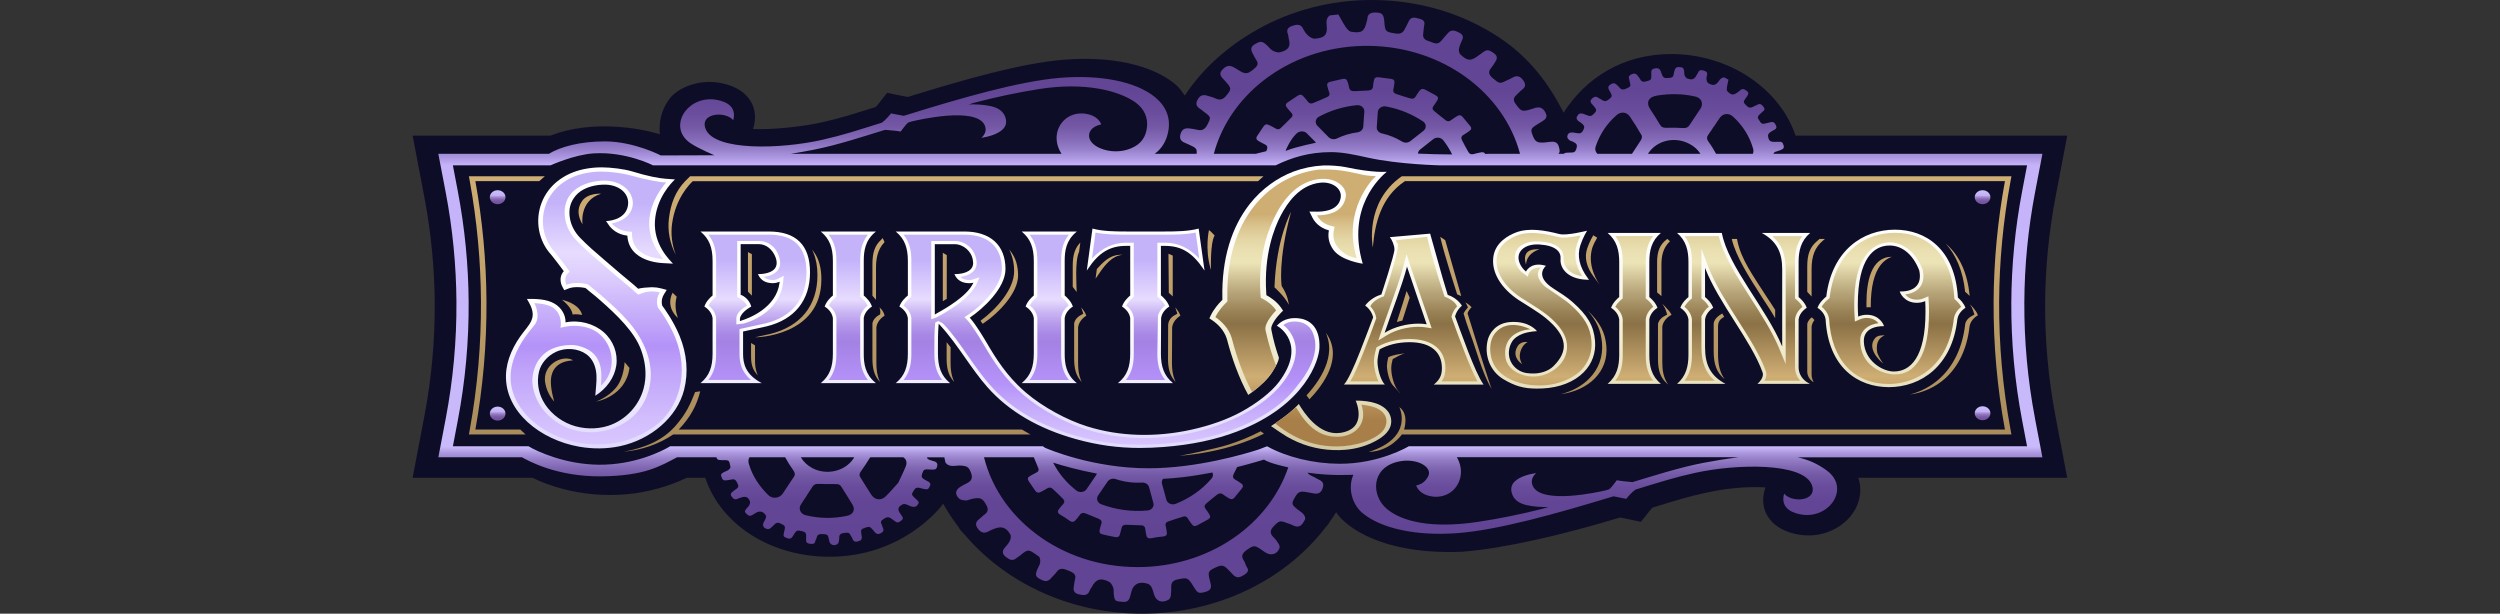 <svg width="220" height="54" viewBox="0 0 220 54" fill="none" xmlns="http://www.w3.org/2000/svg">
<rect x="0" y="0" width="220" height="54" fill="#333333" stroke="none"/>
<g clip-path="url(#clip0_287_1372)">
<path d="M180.883 36.62C180.261 33.359 179.956 30.023 179.974 26.706C179.991 23.58 180.297 20.437 180.883 17.362L181.918 11.935H158.011C156.61 7.781 152.156 4.754 147.049 4.754C142.83 4.754 139.538 6.856 137.597 9.916C136.267 7.296 134.52 4.998 131.884 3.267C128.629 1.13 124.766 0 120.714 0C117.116 0 113.619 0.907 110.598 2.623C108.027 4.083 105.786 6.068 104.266 8.408C103.994 8.038 103.772 7.692 103.379 7.373C101.299 5.683 97.718 4.912 93.557 5.26C89.832 5.57 84.794 7.01 79.884 8.531C79.637 8.485 79.439 8.447 79.306 8.42L78.061 8.171L77.329 9.104C77.231 9.229 77.138 9.334 77.064 9.412C76.912 9.459 76.766 9.506 76.622 9.551C74.972 10.069 73.881 10.413 72.381 10.753C70.63 11.15 67.965 11.428 66.267 11.354L66.319 11.173C66.541 10.393 66.468 9.638 66.108 8.989C65.823 8.477 65.219 7.791 63.955 7.429C61.609 6.755 59.59 7.769 58.901 8.711C58.102 9.803 57.986 10.883 58.064 11.816C56.398 11.288 52.105 10.502 48.435 11.935H36.309L37.344 17.363C37.927 20.422 38.234 23.549 38.254 26.658C38.275 29.991 37.969 33.343 37.344 36.62L36.309 42.048H46.866C47.262 42.245 47.678 42.422 48.103 42.578C49.887 43.23 51.764 43.56 53.683 43.56C54.164 43.56 54.651 43.539 55.127 43.495C56.968 43.33 58.794 42.831 60.42 42.048H62.06C63.5 46.306 67.965 48.995 72.992 48.995C79.347 48.995 82.71 44.757 82.999 44.329C83.393 45.034 83.842 45.716 84.341 46.368C84.415 46.517 84.512 46.657 84.63 46.786C84.686 46.846 84.747 46.905 84.813 46.959C86.591 49.088 88.922 50.855 91.559 52.068C94.344 53.35 97.356 54.001 100.511 54.001C106.988 54.001 113.031 51.147 116.686 46.364C116.777 46.273 116.859 46.174 116.928 46.068C116.962 46.017 116.993 45.964 117.021 45.91C117.27 45.561 117.361 45.438 117.583 45.072C117.889 45.67 120.681 48.875 128.656 48.554C132.386 48.276 137.649 47.029 142.576 45.538C142.817 45.587 143.013 45.626 143.146 45.655L144.4 45.922L145.146 44.982C145.246 44.856 145.341 44.75 145.416 44.672C145.566 44.626 145.712 44.581 145.855 44.537C147.512 44.029 148.607 43.692 150.112 43.363C151.868 42.978 153.659 42.798 155.355 42.891L155.292 43.105C155.063 43.883 155.126 44.639 155.474 45.291C155.75 45.81 156.345 46.508 157.604 46.887C159.915 47.584 161.938 46.614 162.919 45.342C163.689 44.343 163.898 43.13 163.532 42.048H181.916L180.881 36.621L180.883 36.62Z" fill="#0E0D28"/>
<path d="M179.077 36.8C178.438 33.441 178.122 30.007 178.141 26.592C178.159 23.373 178.474 20.136 179.077 16.97L179.733 13.532H156.061C156.094 13.429 156.183 13.357 156.35 13.321C156.455 13.298 156.556 13.252 156.657 13.216C156.867 13.143 157.033 13.056 156.958 12.804C156.868 12.504 156.816 12.459 156.467 12.476C156.412 12.479 156.357 12.476 156.303 12.48C155.777 12.509 155.636 12.412 155.585 11.939C155.575 11.854 155.648 11.738 155.723 11.676C155.855 11.568 156.017 11.486 156.172 11.402C156.386 11.287 156.336 11.136 156.257 10.978C156.176 10.818 156.065 10.697 155.838 10.749C155.66 10.79 155.48 10.826 155.304 10.874C154.95 10.97 154.903 10.694 154.771 10.525C154.648 10.368 154.671 10.224 154.829 10.089C154.947 9.989 155.045 9.869 155.168 9.773C155.34 9.64 155.276 9.513 155.173 9.387C155.055 9.243 154.941 9.079 154.69 9.198C154.529 9.276 154.371 9.357 154.206 9.428C154.031 9.502 153.885 9.484 153.74 9.344C153.381 8.997 153.371 8.973 153.685 8.554C153.911 8.251 153.911 8.14 153.668 7.963C153.488 7.831 153.301 7.77 153.119 7.967C153.079 8.01 153.022 8.041 152.974 8.078C152.56 8.397 152.372 8.399 152.017 8.042C151.946 7.971 151.952 7.816 151.966 7.705C151.997 7.471 152.058 7.241 152.106 7.01C151.98 6.943 151.853 6.876 151.727 6.809C151.493 6.824 151.372 6.971 151.261 7.129C150.991 7.514 150.755 7.573 150.335 7.324C150.243 7.269 150.191 7.123 150.176 7.013C150.158 6.879 150.178 6.735 150.216 6.602C150.287 6.345 150.105 6.262 149.894 6.203C149.674 6.141 149.5 6.181 149.425 6.407C149.401 6.476 149.34 6.534 149.306 6.601C149.119 6.98 148.909 7.069 148.477 6.907C148.374 6.869 148.29 6.739 148.248 6.636C148.203 6.525 148.223 6.394 148.206 6.272C148.16 5.962 148.1 5.926 147.753 5.901C147.531 5.886 147.426 5.981 147.377 6.148C147.333 6.297 147.297 6.448 147.272 6.6C147.246 6.77 147.126 6.833 146.957 6.852C146.416 6.91 146.344 6.866 146.188 6.385C146.074 6.037 145.941 5.962 145.609 6.022C145.386 6.063 145.303 6.177 145.311 6.366C145.314 6.448 145.317 6.529 145.318 6.611C145.323 7.025 145.291 7.053 144.846 7.167C144.605 7.228 144.437 7.188 144.333 6.971C144.287 6.876 144.207 6.793 144.147 6.702C144.034 6.532 143.897 6.421 143.655 6.508C143.411 6.596 143.273 6.727 143.368 6.978C143.394 7.048 143.4 7.123 143.418 7.195C143.522 7.605 143.519 7.607 143.103 7.801C142.883 7.904 142.689 7.92 142.526 7.717C142.463 7.638 142.383 7.569 142.311 7.497C142.149 7.335 141.99 7.261 141.751 7.414C141.521 7.561 141.47 7.715 141.608 7.929C141.649 7.993 141.679 8.062 141.715 8.128C141.891 8.449 141.87 8.515 141.57 8.755C141.369 8.915 141.182 8.952 140.964 8.785C140.875 8.716 140.749 8.685 140.661 8.616C140.425 8.43 140.251 8.53 140.08 8.697C139.907 8.867 139.953 9.02 140.109 9.174C140.177 9.239 140.232 9.315 140.293 9.386C140.519 9.646 140.515 9.768 140.275 10.003C140.029 10.245 139.937 10.257 139.582 10.112C139.37 10.025 139.159 9.915 138.918 10.042C138.862 10.127 138.805 10.211 138.749 10.296C138.689 10.625 139.033 10.702 139.215 10.872C139.439 11.082 139.468 11.162 139.317 11.473C139.207 11.698 139.03 11.777 138.766 11.714C138.669 11.692 138.569 11.681 138.47 11.667C138.119 11.617 137.92 11.748 137.923 12.063C137.924 12.156 138.024 12.262 138.107 12.335C138.175 12.394 138.29 12.408 138.379 12.45C138.784 12.642 138.83 12.74 138.706 13.134C138.648 13.319 138.533 13.435 138.295 13.421C138.177 13.414 138.057 13.44 137.939 13.436C137.79 13.432 137.686 13.465 137.617 13.535H137.137C137.285 13.398 137.273 13.218 137.164 12.863C137.043 12.463 136.707 12.431 136.323 12.492C136.196 12.512 136.068 12.522 135.94 12.534C135.331 12.592 135.11 12.483 134.925 12.037C134.656 11.387 134.681 11.312 135.289 10.938C135.421 10.857 135.553 10.778 135.684 10.696C135.988 10.507 136.215 10.332 136.01 9.927C135.806 9.522 135.548 9.369 135.08 9.498C135.004 9.519 134.931 9.549 134.856 9.573C133.926 9.863 133.875 9.84 133.354 9.111C133.155 8.833 133.176 8.609 133.425 8.381C133.604 8.216 133.759 8.027 133.956 7.882C134.315 7.619 134.244 7.343 134.031 7.053C133.8 6.738 133.515 6.587 133.107 6.829C132.975 6.907 132.829 6.966 132.69 7.035C131.964 7.396 131.973 7.388 131.35 6.866C131.016 6.586 130.925 6.314 131.229 5.972C131.347 5.839 131.43 5.68 131.529 5.533C131.733 5.231 131.859 4.953 131.452 4.675C130.968 4.345 130.842 4.331 130.378 4.689C130.305 4.746 130.227 4.795 130.155 4.851C129.46 5.395 129.148 5.394 128.512 4.787C128.398 4.679 128.357 4.448 128.388 4.291C128.442 4.014 128.568 3.747 128.683 3.482C128.841 3.117 128.591 2.955 128.291 2.813C127.986 2.667 127.689 2.605 127.435 2.895C127.238 3.122 127.031 3.344 126.845 3.578C126.468 4.05 126.074 3.712 125.687 3.604C125.327 3.504 125.187 3.281 125.245 2.944C125.289 2.691 125.281 2.431 125.337 2.182C125.415 1.832 125.175 1.718 124.882 1.642C124.545 1.554 124.189 1.436 123.985 1.841C123.854 2.102 123.732 2.367 123.588 2.623C123.436 2.893 123.211 3.007 122.843 2.951C121.928 2.813 121.887 2.789 121.819 1.907C121.77 1.271 121.638 1.118 121.088 1.104C120.682 1.094 120.348 1.186 120.332 1.635C120.329 1.733 120.285 1.829 120.263 1.926C120.071 2.766 119.813 2.948 118.892 2.792C118.708 2.761 118.531 2.541 118.417 2.373C118.181 2.02 117.989 1.642 117.779 1.274C117.524 1.302 117.267 1.33 117.011 1.358C116.705 1.603 116.713 1.921 116.749 2.248C116.837 3.039 116.58 3.346 115.698 3.403C115.505 3.415 115.258 3.262 115.105 3.123C114.919 2.955 114.775 2.735 114.667 2.516C114.459 2.091 114.107 2.151 113.743 2.269C113.363 2.393 113.17 2.616 113.336 3.002C113.387 3.12 113.37 3.258 113.405 3.384C113.598 4.089 113.414 4.413 112.622 4.602C112.432 4.647 112.161 4.548 111.978 4.444C111.782 4.333 111.653 4.131 111.483 3.98C111.049 3.594 110.922 3.602 110.411 3.9C110.085 4.09 110.054 4.323 110.185 4.602C110.303 4.851 110.433 5.096 110.582 5.33C110.749 5.59 110.659 5.793 110.447 5.979C109.768 6.577 109.614 6.585 108.821 6.068C108.246 5.694 107.972 5.716 107.584 6.117C107.323 6.387 107.345 6.625 107.584 6.88C107.687 6.989 107.788 7.1 107.887 7.213C108.389 7.781 108.38 7.852 107.897 8.436C107.637 8.751 107.356 8.856 106.951 8.655C106.772 8.566 106.563 8.527 106.371 8.459C106.01 8.331 105.688 8.307 105.457 8.661C105.224 9.015 105.188 9.329 105.623 9.587C105.742 9.658 105.84 9.758 105.952 9.84C106.586 10.309 106.585 10.315 106.242 10.983C106.06 11.335 105.81 11.543 105.341 11.416C105.159 11.368 104.967 11.348 104.78 11.317C104.363 11.247 104.053 11.296 103.904 11.737C103.761 12.163 103.873 12.423 104.322 12.588C104.455 12.637 104.579 12.705 104.708 12.762C105.249 12.998 105.36 13.115 105.3 13.535H101.614C102.26 13.06 102.663 12.384 102.814 11.518C103.019 10.346 102.616 9.34 101.618 8.53C99.957 7.18 96.832 6.554 93.256 6.853C89.657 7.153 84.553 8.629 79.575 10.179L79.534 10.191L79.492 10.184C79.142 10.12 78.69 10.036 78.41 9.979C78.278 10.147 77.931 10.57 77.615 10.784L77.597 10.797L77.575 10.804C75.42 11.477 74.191 11.888 72.37 12.301C68.719 13.13 62.896 13.306 62.099 11.361C61.886 10.841 62.083 10.534 62.287 10.367C62.605 10.108 63.182 10.015 63.722 10.136C64.073 10.214 64.353 10.369 64.523 10.572C64.596 10.315 64.649 9.921 64.451 9.565C64.275 9.248 63.93 9.014 63.425 8.869C61.956 8.448 60.825 9.1 60.302 9.786C59.686 10.594 59.575 11.823 60.813 12.634C61.48 13.071 62.861 13.661 62.861 13.661C61.697 13.661 58.157 13.678 58.157 13.678C58.157 13.678 55.801 12.455 53.277 12.443C51.04 12.432 49.288 12.931 48.296 13.537H38.574L39.23 16.974C39.831 20.124 40.145 23.344 40.167 26.546C40.189 29.977 39.874 33.428 39.23 36.804L38.574 40.242H45.934C46.384 40.492 48.941 41.968 52.943 41.919C56.716 41.874 58.071 41.036 59.58 40.242H63.043C63.079 40.385 63.157 40.5 63.392 40.484C63.463 40.479 63.537 40.5 63.608 40.497C64.242 40.466 64.156 40.57 64.28 41.08C64.299 41.159 64.194 41.285 64.109 41.353C64.011 41.432 63.871 41.469 63.75 41.527C63.423 41.684 63.396 41.764 63.528 42.074C63.598 42.239 63.718 42.302 63.908 42.27C64.061 42.245 64.22 42.238 64.368 42.199C64.696 42.11 64.78 42.315 64.883 42.512C64.983 42.703 65.042 42.882 64.793 43.026C64.694 43.084 64.615 43.165 64.521 43.23C64.337 43.358 64.23 43.492 64.389 43.705C64.532 43.897 64.68 44.021 64.947 43.874C65.008 43.84 65.084 43.83 65.152 43.804C65.597 43.631 65.842 43.715 65.995 44.124C66.031 44.222 65.984 44.36 65.934 44.464C65.885 44.565 65.779 44.642 65.706 44.737C65.487 45.022 65.496 45.032 65.77 45.288C65.977 45.482 66.143 45.361 66.317 45.254C66.37 45.221 66.42 45.187 66.473 45.154C66.832 44.925 67.162 44.987 67.378 45.337C67.417 45.4 67.425 45.498 67.401 45.569C67.361 45.693 67.29 45.81 67.225 45.926C67.045 46.245 67.182 46.506 67.576 46.559C67.649 46.569 67.75 46.521 67.81 46.473C67.939 46.371 68.053 46.254 68.166 46.138C68.306 45.994 68.46 45.964 68.652 46.053C69.124 46.275 69.133 46.289 68.998 46.833C68.909 47.188 68.933 47.227 69.275 47.362C69.478 47.442 69.629 47.4 69.738 47.231C69.77 47.181 69.801 47.13 69.831 47.08C70.094 46.641 70.137 46.633 70.669 46.766C70.869 46.816 70.931 46.928 70.939 47.083C70.947 47.238 70.935 47.393 70.936 47.548C70.939 47.786 71.118 47.839 71.34 47.858C71.541 47.875 71.702 47.865 71.741 47.638C71.76 47.528 71.847 47.427 71.866 47.317C71.911 47.039 72.108 46.985 72.379 46.998C72.812 47.019 72.853 47.045 72.937 47.426C72.95 47.491 72.963 47.555 72.976 47.62C73.046 47.937 73.359 48.067 73.669 47.897C73.728 47.865 73.78 47.793 73.796 47.731C73.83 47.596 73.857 47.457 73.853 47.319C73.845 47.07 73.964 46.94 74.24 46.904C74.683 46.846 74.728 46.86 74.888 47.17C74.925 47.244 74.981 47.312 75.008 47.389C75.137 47.742 75.345 47.712 75.707 47.567C75.779 47.538 75.83 47.413 75.838 47.328C75.848 47.208 75.807 47.086 75.792 46.964C75.747 46.606 75.772 46.567 76.119 46.444C76.475 46.317 76.568 46.34 76.795 46.607C76.856 46.678 76.92 46.748 76.977 46.821C77.111 46.992 77.262 47.046 77.489 46.934C77.71 46.823 77.804 46.696 77.7 46.477C77.668 46.409 77.657 46.334 77.627 46.266C77.455 45.878 77.473 45.858 77.833 45.622C78.073 45.466 78.27 45.505 78.473 45.658C78.55 45.716 78.623 45.777 78.701 45.833C78.979 46.027 79.029 46.014 79.301 45.82C79.537 45.651 79.44 45.5 79.317 45.336C79.282 45.288 79.25 45.239 79.215 45.19C78.954 44.814 79.019 44.572 79.457 44.375C79.533 44.341 79.655 44.352 79.74 44.38C79.921 44.44 80.083 44.548 80.267 44.589C80.385 44.616 80.578 44.601 80.644 44.533C80.759 44.413 80.955 44.262 80.758 44.065C80.632 43.937 80.502 43.812 80.37 43.69C80.122 43.459 80.359 43.291 80.458 43.102C80.549 42.929 80.699 42.889 80.889 42.928C81.021 42.955 81.151 42.992 81.282 43.024C81.618 43.106 81.696 43.072 81.838 42.764C81.939 42.546 81.799 42.427 81.602 42.334C81.537 42.303 81.475 42.268 81.412 42.234C81.114 42.071 81.057 41.953 81.148 41.693C81.28 41.316 81.321 41.29 81.741 41.311C81.832 41.315 81.923 41.32 82.014 41.325C82.225 41.334 82.396 41.326 82.462 41.078C82.527 40.832 82.47 40.683 82.209 40.596C82.166 40.582 82.121 40.572 82.078 40.559C81.726 40.455 81.601 40.407 81.57 40.246H83.103C83.134 40.396 83.165 40.545 83.197 40.695C83.543 41.19 84.096 40.936 84.554 40.971C85.122 41.016 85.264 41.093 85.466 41.657C85.613 42.068 85.482 42.352 85.054 42.544C84.898 42.613 84.753 42.703 84.604 42.786C84.077 43.084 83.984 43.462 84.397 43.873C84.518 43.994 84.786 44.032 84.99 44.041C85.156 44.048 85.325 43.948 85.496 43.911C86.279 43.745 86.466 43.826 86.813 44.474C86.974 44.777 86.973 45.048 86.642 45.277C86.479 45.389 86.353 45.546 86.193 45.663C85.826 45.933 85.806 46.21 86.08 46.558C86.363 46.917 86.668 46.961 87.06 46.725C87.151 46.669 87.257 46.631 87.357 46.587C88.106 46.262 88.539 46.372 88.911 47.039C88.993 47.184 88.941 47.431 88.863 47.598C88.759 47.819 88.581 48.017 88.414 48.209C88.152 48.508 88.219 48.775 88.508 49.003C88.791 49.226 89.1 49.431 89.466 49.094C89.553 49.014 89.677 48.967 89.767 48.889C90.561 48.193 90.582 48.42 91.406 48.962C91.533 49.046 91.558 49.322 91.535 49.499C91.507 49.705 91.371 49.898 91.287 50.098C91.061 50.644 91.127 50.777 91.703 51.048C92.008 51.191 92.248 51.151 92.458 50.913C92.627 50.722 92.828 50.549 92.97 50.343C93.286 49.889 93.664 50.072 94.053 50.225C94.432 50.373 94.742 50.547 94.6 50.996C94.545 51.172 94.546 51.362 94.507 51.544C94.43 51.903 94.463 52.189 94.946 52.304C95.383 52.408 95.739 52.421 95.9 51.952C95.937 51.845 96.024 51.751 96.079 51.648C96.441 50.961 96.871 50.818 97.602 51.2C97.776 51.291 97.893 51.521 97.961 51.709C98.028 51.892 97.988 52.105 98.015 52.304C98.096 52.906 98.121 52.91 98.813 52.964C99.337 53.005 99.397 52.675 99.487 52.354C99.515 52.257 99.538 52.158 99.563 52.061C99.74 51.389 100.255 51.131 100.993 51.368C101.127 51.411 101.263 51.532 101.324 51.649C101.431 51.854 101.489 52.081 101.554 52.301C101.731 52.908 102.249 53.109 102.835 52.771C102.944 52.709 103.014 52.543 103.033 52.416C103.07 52.149 103.069 51.877 103.067 51.607C103.065 51.274 103.23 51.075 103.599 50.995C104.509 50.798 104.537 50.808 105.062 51.664C105.404 52.222 105.486 52.249 106.111 52.074C106.482 51.969 106.625 51.759 106.55 51.423C106.528 51.324 106.503 51.226 106.478 51.128C106.257 50.279 106.302 50.225 107.175 49.851C107.504 49.711 107.728 49.793 107.941 49.989C108.151 50.184 108.335 50.401 108.538 50.603C108.85 50.915 109.155 50.799 109.471 50.596C109.758 50.41 109.957 50.231 109.715 49.892C109.598 49.727 109.582 49.505 109.463 49.341C109.163 48.927 109.351 48.654 109.724 48.391C110.322 47.971 110.41 47.963 111.013 48.379C111.114 48.449 111.214 48.522 111.317 48.592C111.82 48.939 112.4 48.786 112.588 48.243C112.624 48.139 112.599 47.991 112.54 47.894C112.411 47.682 112.266 47.468 112.083 47.292C111.75 46.972 111.738 46.678 112.054 46.346C112.562 45.812 112.64 45.785 113.251 46.027C113.397 46.085 113.558 46.118 113.694 46.19C114.32 46.523 114.556 46.269 114.845 45.703C114.902 45.591 114.807 45.373 114.706 45.254C114.566 45.085 114.352 44.966 114.174 44.822C113.652 44.396 113.635 44.321 113.933 43.799C114.237 43.265 114.389 43.198 115.034 43.316C115.206 43.348 115.378 43.373 115.549 43.41C115.948 43.495 116.216 43.413 116.369 43.029C116.518 42.655 116.477 42.39 116.056 42.209C115.927 42.152 115.814 42.064 115.687 42.006C115.312 41.834 115.13 41.739 115.065 41.594C117.263 41.925 119.108 41.753 119.093 41.79C118.594 42.937 118.972 44.366 119.886 45.135C121.531 46.517 124.649 47.183 128.227 46.917C131.83 46.649 136.951 45.206 141.948 43.687L141.989 43.674L142.031 43.683C142.38 43.752 142.831 43.841 143.11 43.9C143.243 43.731 143.596 43.307 143.915 43.093L143.933 43.081L143.954 43.074C146.117 42.414 147.352 42.011 149.178 41.611C152.838 40.809 158.663 40.69 159.437 42.665C159.644 43.194 159.442 43.504 159.236 43.67C158.916 43.929 158.338 44.018 157.798 43.89C157.449 43.807 157.17 43.647 157.003 43.441C156.927 43.7 156.869 44.098 157.063 44.461C157.234 44.783 157.577 45.024 158.081 45.176C159.544 45.617 160.683 44.968 161.215 44.278C161.84 43.467 161.936 42.26 160.738 41.391C160.001 40.856 159.21 40.468 158.2 40.247H179.731L179.076 36.81L179.077 36.8ZM150.332 11.852C150.505 11.62 150.654 11.374 150.814 11.135C150.818 11.136 150.821 11.139 150.824 11.14C151.002 10.873 151.168 10.597 151.363 10.339C151.639 9.971 152.14 9.931 152.487 10.245C153.368 11.038 153.953 11.985 154.27 13.063C154.321 13.239 154.31 13.4 154.249 13.534H151.014C150.817 13.181 150.611 12.829 150.369 12.5C150.201 12.272 150.159 12.085 150.332 11.854V11.852ZM145.789 8.416C146.936 8.224 148.067 8.236 149.197 8.497C149.793 8.635 149.885 9.171 149.663 9.525C149.501 9.782 149.326 10.033 149.158 10.287C148.994 10.534 148.826 10.779 148.666 11.027C148.543 11.22 148.369 11.28 148.12 11.267C147.633 11.24 147.142 11.227 146.654 11.245C146.381 11.255 146.21 11.198 146.079 10.973C145.804 10.505 145.513 10.044 145.207 9.591C144.858 9.075 145.008 8.547 145.789 8.416ZM145.054 13.479C145.815 12.344 147.385 11.978 148.682 12.665C149.107 12.89 149.425 13.192 149.639 13.532H145.019C145.03 13.515 145.042 13.497 145.054 13.479ZM140.412 12.911C140.763 11.843 141.372 10.909 142.262 10.127C142.633 9.8 143.149 9.844 143.423 10.246C143.792 10.788 144.139 11.343 144.464 11.907C144.524 12.012 144.475 12.207 144.403 12.326C144.158 12.733 143.87 13.119 143.621 13.524C143.619 13.527 143.617 13.529 143.616 13.532H140.563C140.402 13.36 140.337 13.137 140.412 12.911ZM120.515 4.037C126.977 4.132 132.331 8.164 133.763 13.532H131.111C130.975 13.538 130.839 13.542 130.704 13.547C130.634 13.42 130.504 13.363 130.317 13.408C130.115 13.457 129.905 13.484 129.711 13.548C129.653 13.567 129.601 13.576 129.553 13.577C129.546 13.577 129.54 13.577 129.533 13.577C129.38 13.574 129.277 13.485 129.2 13.349C129.007 13.009 128.822 12.667 128.649 12.32C128.56 12.141 128.583 11.979 128.799 11.861C128.976 11.764 129.134 11.639 129.302 11.528C129.49 11.402 129.514 11.253 129.377 11.087C129.152 10.812 128.923 10.54 128.692 10.268C128.566 10.12 128.409 10.102 128.24 10.209C128.056 10.326 127.868 10.442 127.695 10.573C127.537 10.694 127.377 10.704 127.229 10.589C126.872 10.315 126.523 10.033 126.181 9.745C126.039 9.626 126.026 9.483 126.147 9.329C126.261 9.183 126.355 9.025 126.454 8.87C126.604 8.637 126.579 8.523 126.332 8.383C126.033 8.214 125.727 8.054 125.423 7.892C125.201 7.774 125.027 7.82 124.896 8.017C124.79 8.177 124.67 8.331 124.577 8.497C124.474 8.679 124.309 8.718 124.122 8.665C123.699 8.543 123.28 8.41 122.865 8.269C122.655 8.197 122.564 8.055 122.621 7.842C122.666 7.669 122.679 7.489 122.708 7.312C122.742 7.096 122.646 6.969 122.399 6.939C122.219 6.917 122.039 6.893 121.86 6.87C121.672 6.845 121.483 6.817 121.293 6.797C121.077 6.774 120.945 6.864 120.91 7.056C120.877 7.232 120.835 7.409 120.828 7.586C120.817 7.844 120.657 7.948 120.399 7.963C119.992 7.988 119.584 8.008 119.177 8.023C118.929 8.032 118.764 7.944 118.723 7.701C118.694 7.525 118.634 7.354 118.582 7.182C118.523 6.986 118.379 6.897 118.153 6.946C117.783 7.026 117.414 7.109 117.047 7.2C116.843 7.251 116.747 7.374 116.804 7.57C116.859 7.758 116.897 7.952 116.967 8.135C117.041 8.324 116.978 8.458 116.793 8.54C116.38 8.726 115.964 8.903 115.543 9.073C115.367 9.145 115.212 9.109 115.097 8.952C114.982 8.796 114.853 8.648 114.724 8.503C114.546 8.301 114.417 8.282 114.192 8.427C113.897 8.617 113.61 8.815 113.318 9.009C113.116 9.143 113.109 9.297 113.252 9.47C113.382 9.626 113.507 9.787 113.647 9.935C113.766 10.062 113.776 10.197 113.667 10.311C113.35 10.643 113.022 10.967 112.687 11.285C112.562 11.404 112.41 11.409 112.247 11.305C112.077 11.197 111.89 11.112 111.709 11.02C111.469 10.898 111.33 10.923 111.185 11.132C110.994 11.406 110.81 11.686 110.628 11.966C110.506 12.155 110.557 12.307 110.766 12.418C110.946 12.513 111.119 12.62 111.304 12.703C111.519 12.799 111.563 12.951 111.499 13.129C111.477 13.188 111.456 13.246 111.433 13.305C110.876 13.432 110.523 13.532 110.523 13.532H106.816C108.288 8.007 113.898 3.939 120.518 4.036L120.515 4.037ZM124.978 13.15L126.125 12.246C126.394 12.035 126.806 12.083 127.011 12.345C127.314 12.735 127.575 13.151 127.79 13.59C126.725 13.586 125.721 13.559 124.778 13.518C124.787 13.381 124.854 13.247 124.978 13.15ZM124.111 12.419C123.906 12.581 123.604 12.596 123.378 12.456C122.85 12.129 122.252 11.882 121.606 11.738C121.327 11.675 121.136 11.446 121.154 11.19L121.248 9.853C121.271 9.529 121.612 9.3 121.969 9.367C123.185 9.593 124.292 10.055 125.236 10.694C125.533 10.895 125.543 11.291 125.264 11.512L124.112 12.419H124.111ZM115.933 11.072C115.689 10.825 115.75 10.44 116.065 10.269C117.064 9.728 118.198 9.373 119.398 9.255C119.766 9.219 120.083 9.486 120.06 9.816L119.967 11.151C119.949 11.402 119.736 11.606 119.458 11.643C118.815 11.728 118.206 11.914 117.653 12.183C117.408 12.303 117.104 12.257 116.919 12.07L115.934 11.072L115.933 11.072ZM113.13 13.278C113.103 13.289 113.543 12.249 114.112 11.734C114.363 11.507 114.769 11.495 115.005 11.735L115.811 12.551C115.832 12.572 114.227 12.852 113.13 13.278ZM71.678 13.159C73.702 12.762 76.133 11.963 77.85 11.435L77.881 11.426L77.914 11.428C78.311 11.459 78.955 11.514 79.257 11.577C79.385 11.401 79.695 10.983 79.89 10.806L79.911 10.786L80.215 10.69C80.793 10.549 85.886 9.362 86.651 11.015C86.879 11.507 86.619 11.894 86.365 12.13C86.902 12.042 87.788 11.833 88.246 11.375C88.488 11.133 88.581 10.845 88.521 10.519C88.447 10.114 88.221 9.799 87.852 9.583C87.043 9.111 85.256 9.192 85.244 9.193L85.722 9.043C87.643 8.537 89.511 8.143 91.43 7.838C95.522 7.187 98.484 8.006 99.89 8.989C100.74 9.583 101.016 10.419 100.939 11.155C100.848 12.041 100.436 12.664 99.552 13.043C98.696 13.409 97.671 13.408 96.81 13.041C96.114 12.744 95.747 12.256 95.852 11.77C95.938 11.369 96.337 11.062 96.908 10.949C96.822 10.713 96.511 10.14 95.501 10.004C95.37 9.986 95.242 9.979 95.116 9.981C94.471 9.994 93.891 10.261 93.484 10.742C92.979 11.34 92.697 12.397 93.413 13.534H69.596C70.24 13.431 70.932 13.306 71.677 13.161L71.678 13.159ZM69.838 42.003C69.672 42.23 69.525 42.467 69.371 42.7C69.207 42.947 69.042 43.194 68.877 43.441C68.63 43.815 68.013 43.967 67.605 43.566C66.792 42.764 66.204 41.863 65.896 40.816C65.83 40.591 65.857 40.39 65.959 40.238H69.093C69.095 40.242 69.097 40.245 69.099 40.249C69.311 40.634 69.54 41.014 69.8 41.373C69.96 41.594 70.002 41.778 69.838 42.003ZM74.539 45.394C73.317 45.652 72.096 45.635 70.885 45.336C70.468 45.233 70.251 44.797 70.448 44.45C70.619 44.15 70.828 43.87 71.021 43.58C71.017 43.578 71.013 43.576 71.009 43.574C71.178 43.32 71.353 43.069 71.514 42.811C71.634 42.62 71.809 42.575 72.042 42.584C72.54 42.601 73.038 42.603 73.538 42.601C73.742 42.601 73.911 42.627 74.021 42.805C74.355 43.347 74.708 43.88 75.029 44.427C75.285 44.862 75.071 45.281 74.539 45.394ZM75.089 40.378C74.356 41.48 72.712 41.855 71.48 41.192C71.033 40.952 70.692 40.618 70.469 40.238H75.178C75.15 40.285 75.12 40.333 75.088 40.379L75.089 40.378ZM79.715 41.02C79.523 41.511 79.277 41.986 79.052 42.476C78.681 42.881 78.333 43.301 77.938 43.684C77.532 44.077 76.987 44.01 76.683 43.548C76.345 43.036 76.029 42.513 75.703 41.994C75.584 41.805 75.64 41.645 75.765 41.471C76.025 41.109 76.272 40.739 76.502 40.361C76.53 40.315 76.56 40.273 76.593 40.238H79.486C79.743 40.4 79.845 40.687 79.715 41.02ZM100.761 49.891C93.933 50.178 88.029 45.999 86.591 40.237H90.976C91.117 40.563 91.253 40.892 91.379 41.223C91.443 41.389 91.368 41.515 91.183 41.599C90.998 41.683 90.829 41.794 90.649 41.889C90.434 42.004 90.4 42.155 90.525 42.341C90.712 42.618 90.896 42.898 91.091 43.171C91.236 43.373 91.385 43.397 91.622 43.273C91.794 43.183 91.97 43.096 92.13 42.99C92.32 42.864 92.494 42.888 92.642 43.024C92.951 43.309 93.253 43.6 93.546 43.899C93.694 44.05 93.701 44.214 93.54 44.38C93.409 44.514 93.301 44.666 93.184 44.81C93.033 44.994 93.065 45.152 93.293 45.286C93.571 45.449 93.847 45.616 94.101 45.807C94.322 45.974 94.507 45.952 94.66 45.763C94.778 45.618 94.909 45.481 95.01 45.328C95.145 45.125 95.331 45.101 95.545 45.185C95.935 45.337 96.322 45.496 96.706 45.662C96.909 45.75 96.991 45.895 96.917 46.104C96.854 46.281 96.81 46.464 96.768 46.647C96.725 46.83 96.793 46.973 97.008 47.022C97.385 47.109 97.764 47.194 98.146 47.263C98.35 47.3 98.5 47.228 98.549 47.029C98.593 46.846 98.661 46.668 98.692 46.485C98.727 46.279 98.853 46.175 99.073 46.18C99.535 46.188 99.996 46.205 100.457 46.23C100.652 46.241 100.76 46.347 100.78 46.532C100.801 46.725 100.844 46.917 100.881 47.109C100.923 47.328 101.073 47.415 101.336 47.36C101.66 47.293 101.988 47.238 102.32 47.217C102.602 47.198 102.717 47.07 102.681 46.847C102.649 46.654 102.626 46.46 102.577 46.271C102.528 46.087 102.607 45.958 102.782 45.896C103.229 45.739 103.68 45.594 104.135 45.459C104.295 45.411 104.431 45.458 104.52 45.608C104.621 45.78 104.743 45.942 104.859 46.106C105.006 46.312 105.142 46.342 105.383 46.215C105.687 46.055 105.989 45.89 106.288 45.72C106.516 45.59 106.548 45.463 106.411 45.248C106.313 45.093 106.216 44.936 106.098 44.793C105.951 44.614 105.984 44.454 106.145 44.315C106.452 44.051 106.765 43.793 107.086 43.542C107.27 43.397 107.462 43.372 107.667 43.538C107.814 43.657 107.987 43.75 108.15 43.853C108.328 43.968 108.496 43.949 108.626 43.796C108.857 43.526 109.081 43.249 109.299 42.969C109.43 42.801 109.392 42.649 109.204 42.529C109.042 42.425 108.888 42.309 108.717 42.218C108.478 42.09 108.465 41.914 108.561 41.717C108.661 41.511 108.764 41.307 108.869 41.103C109.933 40.842 111.23 40.447 111.23 40.447C111.77 40.803 113.369 41.128 113.369 41.128C111.715 45.996 106.777 49.64 100.762 49.892L100.761 49.891ZM92.676 40.713C93.593 41.004 94.927 41.376 96.528 41.679C96.514 41.723 96.494 41.764 96.467 41.804L95.623 43.044C95.433 43.322 95.008 43.387 94.731 43.175C93.837 42.486 93.147 41.642 92.676 40.713ZM96.629 43.607L97.466 42.38C97.615 42.161 97.918 42.07 98.187 42.161C98.936 42.415 99.723 42.513 100.493 42.467C100.785 42.449 101.048 42.617 101.117 42.87L101.498 44.269C101.583 44.579 101.344 44.89 100.988 44.922C99.63 45.047 98.223 44.872 96.899 44.371C96.567 44.245 96.441 43.882 96.629 43.607ZM102.343 42.139C102.944 42.107 103.54 42.055 104.121 41.989C105.016 41.881 105.888 41.736 106.692 41.581C106.772 41.749 106.755 41.95 106.621 42.108C105.774 43.104 104.68 43.856 103.462 44.337C103.121 44.471 102.727 44.301 102.639 43.977L102.254 42.566C102.213 42.415 102.25 42.26 102.343 42.139ZM149.88 40.736C147.851 41.117 145.411 41.902 143.687 42.419L143.656 42.428L143.623 42.425C143.226 42.391 142.584 42.328 142.281 42.261C142.152 42.438 141.837 42.857 141.64 43.035L141.617 43.055L141.312 43.15C140.733 43.286 135.626 44.437 134.881 42.756C134.659 42.255 134.923 41.866 135.181 41.63C134.643 41.714 133.753 41.916 133.291 42.375C133.046 42.618 132.95 42.909 133.006 43.239C133.075 43.651 133.296 43.971 133.663 44.194C134.465 44.679 136.253 44.616 136.265 44.615L135.786 44.761C133.858 45.254 131.986 45.635 130.063 45.924C125.963 46.542 123.35 45.888 122.046 44.786C120.644 43.603 120.646 41.18 123.025 40.629C124.672 40.248 126.086 41.109 125.688 41.898C125.498 42.276 125.194 42.611 124.623 42.719C124.706 42.959 125.009 43.542 126.018 43.69C126.149 43.709 126.277 43.718 126.403 43.716C127.048 43.71 127.632 43.445 128.044 42.962C128.542 42.379 128.834 41.355 128.206 40.235H152.978C152.06 40.353 151.033 40.518 149.879 40.734L149.88 40.736ZM123.97 39.274C123.97 39.274 121.404 40.826 117.87 40.813C115.573 40.804 113.212 40.222 111.501 39.274L110.746 39.563C109.607 39.931 105.34 41.21 101.064 41.21C96.18 41.21 92.229 39.519 92.064 39.447L91.963 39.404L91.773 39.274H58.974C58.193 39.742 55.776 40.933 52.672 40.896C49.736 40.861 47.302 39.749 46.511 39.274H39.854L40.288 36.995C40.943 33.562 41.264 30.052 41.241 26.563C41.219 23.308 40.899 20.034 40.288 16.832L39.854 14.552H48.442C48.442 14.552 50.542 13.596 52.268 13.494C55.096 13.326 57.477 14.552 57.477 14.552H112.249C113.672 13.865 115.182 13.386 117.122 13.386C118.151 13.386 119.129 13.595 120.371 13.871C123.111 14.48 126.815 14.552 126.815 14.552H178.382L177.948 16.832C177.334 20.051 177.013 23.343 176.995 26.615C176.976 30.087 177.297 33.58 177.948 36.995L178.382 39.274H123.97Z" fill="url(#paint0_linear_287_1372)"/>
<path d="M175.155 17.352C175.155 17.692 174.846 17.967 174.466 17.967C174.086 17.967 173.778 17.692 173.778 17.352C173.778 17.013 174.086 16.738 174.466 16.738C174.846 16.738 175.155 17.013 175.155 17.352ZM43.794 16.738C43.414 16.738 43.105 17.013 43.105 17.352C43.105 17.692 43.414 17.967 43.794 17.967C44.174 17.967 44.482 17.692 44.482 17.352C44.482 17.013 44.174 16.738 43.794 16.738Z" fill="url(#paint1_linear_287_1372)"/>
<path d="M44.482 36.396C44.482 36.736 44.174 37.011 43.794 37.011C43.414 37.011 43.105 36.736 43.105 36.396C43.105 36.057 43.414 35.781 43.794 35.781C44.174 35.781 44.482 36.057 44.482 36.396ZM174.466 35.75C174.086 35.75 173.778 36.025 173.778 36.364C173.778 36.704 174.086 36.979 174.466 36.979C174.846 36.979 175.155 36.704 175.155 36.364C175.155 36.025 174.846 35.75 174.466 35.75Z" fill="url(#paint2_linear_287_1372)"/>
<path d="M129.197 30.94C128.81 29.958 128.043 27.838 128.043 27.838C128.081 27.706 128.148 27.526 128.272 27.332C128.398 27.137 128.538 26.995 128.648 26.9C128.548 26.742 128.365 26.499 128.057 26.28C127.81 26.104 127.57 26.005 127.397 25.948C127.165 25.214 126.937 24.466 125.852 20.56L122.305 20.87C122.475 21.062 122.712 21.581 122.712 21.946C122.712 22.425 121.562 25.912 121.562 25.912C121.364 25.973 121.099 26.077 120.821 26.257C120.485 26.475 120.267 26.715 120.136 26.885C120.262 26.98 120.44 27.135 120.593 27.365C120.736 27.58 120.804 27.781 120.839 27.92C120.737 28.191 120.587 28.588 120.405 29.067C120.165 29.7 119.877 30.45 119.69 30.92C119.13 32.343 118.604 33.496 118.265 33.842H121.863C121.456 33.4 121.218 32.4 121.218 31.824C121.218 31.555 121.286 31.19 121.405 30.748C122.05 30.383 122.95 30.113 124.036 30.113C125.937 30.113 126.888 30.997 126.888 32.401C126.888 33.073 126.65 33.458 126.175 33.843H130.554C130.146 33.266 129.689 32.189 129.196 30.94L129.197 30.94ZM124.834 28.48C123.799 28.48 122.695 28.768 121.847 29.287C122.475 27.423 123.392 25.097 123.816 23.463C124.308 24.962 125.089 27.173 125.548 28.537C125.31 28.499 125.073 28.48 124.834 28.48ZM140.362 29.995C140.45 31.052 140.107 32.006 139.369 32.756C138.536 33.603 137.256 34.11 135.765 34.184C135.577 34.193 135.399 34.197 135.23 34.197C134.079 34.197 133.313 33.972 132.312 33.378C131.144 32.685 130.584 31.294 130.921 29.918C131.054 29.372 131.609 28.409 132.959 28.335C134.615 28.243 135.255 29.144 135.255 29.144C135.255 29.144 134.595 29.155 134 29.371C133.617 29.511 133.247 29.756 133.062 30.063C132.544 30.924 132.73 32.057 133.706 32.613C134.112 32.844 134.548 32.871 134.978 32.867C135.5 32.864 136.225 32.695 136.694 32.233C138.037 30.911 137.991 29.601 136.018 27.986C135.33 27.422 134.157 26.742 133.658 26.412C132.092 25.38 131.198 23.94 131.424 22.541C131.622 21.312 132.748 20.709 133.401 20.458C134.559 20.014 135.985 20.279 137.229 20.596C137.87 20.758 139.643 20.308 139.661 20.303C139.661 20.303 139.304 20.876 139.074 21.575C138.766 22.508 138.984 23.482 139.722 24.47L139.836 24.622L139.631 24.615C137.927 24.557 137.258 23.583 137.329 22.788C137.385 22.165 136.923 21.614 135.49 21.517C134.335 21.439 133.644 21.973 133.629 22.65C133.622 22.999 133.813 23.513 134.288 23.899C134.388 23.688 134.868 23.032 136.045 23.393C136.045 23.393 134.942 24.274 136.719 25.402C137.305 25.773 137.888 26.143 138.373 26.57C139.714 27.751 140.253 28.679 140.362 29.995ZM172.294 26.185C172.048 21.898 169.443 20.211 166.746 20.211C163.932 20.211 161.203 22.039 160.712 26.096C160.576 26.205 160.096 26.614 159.941 27.09C159.941 27.09 160.549 27.435 160.652 28.081C160.89 32.39 163.531 34.069 166.22 34.069C169.041 34.069 171.792 32.209 172.248 28.094C172.345 27.439 172.961 27.09 172.961 27.09C172.834 26.701 172.491 26.357 172.294 26.185ZM166.661 32.693C165.67 32.693 164.083 31.766 164.017 30.06C163.961 28.597 165.788 28.705 165.788 28.705C165.788 28.595 165.395 27.687 164.262 27.7C163.975 27.703 163.728 27.768 163.52 27.859C163.498 27.534 163.486 27.189 163.486 26.822C163.486 22.709 164.912 21.605 166.287 21.605C167.293 21.605 168.298 22.275 168.896 23.8C168.896 23.802 168.896 23.803 168.896 23.804C168.936 23.994 168.953 24.165 168.951 24.318C168.938 25.798 167.183 25.645 167.183 25.645C167.183 25.754 167.575 26.66 168.705 26.647C168.979 26.644 169.216 26.585 169.418 26.499C169.435 26.795 169.444 27.107 169.444 27.436C169.444 31.491 168.087 32.692 166.66 32.692L166.661 32.693ZM158.277 23.055V26.139C158.41 26.246 158.839 26.621 158.993 27.09C158.993 27.09 158.367 27.444 158.277 28.107V32.324C158.277 32.902 158.617 33.437 159.17 33.726L159.273 33.78H154.658C154.929 33.535 155.136 33.238 155.135 32.947C155.135 32.88 155.124 32.813 155.099 32.747C154.078 29.928 151.235 26.668 150.043 23.574V26.138C150.175 26.245 150.605 26.62 150.76 27.09C150.76 27.09 150.134 27.444 150.044 28.108V30.551C150.044 32.069 150.502 33.069 151.844 33.78H147.582C148.38 33.088 148.584 32.223 148.584 31.224V28.105C148.493 27.443 147.869 27.09 147.869 27.09C148.023 26.621 148.451 26.247 148.584 26.139V23.055C148.584 22.037 148.38 21.19 147.582 20.498H151.521C152.081 23.478 155.425 27.11 156.834 30.493V23.708C156.834 22.229 156.375 21.229 155.034 20.498H159.295C158.481 21.19 158.277 22.055 158.277 23.055ZM145.14 23.055V26.139C145.273 26.246 145.702 26.621 145.856 27.09C145.856 27.09 145.231 27.444 145.14 28.106V31.224C145.14 32.223 145.327 33.088 146.158 33.78H141.473C142.287 33.088 142.491 32.223 142.491 31.224V28.106C142.401 27.444 141.775 27.09 141.775 27.09C141.929 26.621 142.358 26.246 142.491 26.139V23.055C142.491 22.055 142.287 21.19 141.473 20.498H146.158C145.327 21.19 145.14 22.055 145.14 23.055ZM119.919 23.207C119.919 23.207 118.04 22.949 117.346 21.996C116.981 21.493 116.819 20.929 116.941 20.272C116.054 20.034 115.654 19.468 115.491 19.143L115.229 18.617L115.914 18.625C116.076 18.628 116.238 18.619 116.395 18.601C116.811 18.554 117.153 18.444 117.411 18.274C117.737 18.059 117.935 17.759 117.986 17.352C118.083 16.563 117.204 15.962 116.169 16.079C114.363 16.283 113.307 17.819 112.709 18.961C112.134 20.056 111.205 22.404 111.431 25.814C111.433 25.845 111.438 25.908 111.444 25.976C111.765 26.148 112.366 26.526 112.761 27.116L112.91 27.339L112.71 27.537C112.317 27.928 111.806 28.634 111.872 28.984C112.049 29.931 112.307 30.798 112.546 31.484C112.534 31.555 112.523 31.625 112.503 31.695C112.447 31.887 112.35 32.072 112.253 32.25C112.065 32.59 111.859 32.919 111.602 33.223C111.352 33.519 111.068 33.791 110.768 34.048C110.604 34.19 110.437 34.325 110.262 34.456C110.126 34.558 109.987 34.66 109.844 34.754C109.014 33.256 108.392 31.472 107.979 29.881L107.964 29.824C107.711 29.019 107.124 28.487 106.675 28.183L106.426 28.014L106.545 27.762C106.829 27.161 107.306 26.654 107.446 26.512L107.571 26.384L107.568 26.215C107.534 24.511 107.732 22.93 108.159 21.515C108.558 20.191 109.155 19.009 109.935 18.007C109.948 17.99 109.961 17.973 109.974 17.956C110.486 17.307 111.092 16.715 111.782 16.212C112.41 15.754 113.105 15.365 113.856 15.088C114.671 14.787 115.544 14.608 116.426 14.563C116.943 14.536 117.896 14.597 118.4 14.705C120.897 15.241 122.036 15.115 122.036 15.115C121.504 15.549 118.458 18.241 119.921 23.205L119.919 23.207ZM122.085 36.14C121.923 35.946 121.71 35.787 121.476 35.665C120.988 35.409 120.41 35.311 119.852 35.271C119.778 35.266 119.704 35.262 119.63 35.259C119.521 35.254 119.411 35.251 119.302 35.255C119.302 35.255 120.443 37.736 117.935 38.094C116.052 38.362 114.721 36.27 114.295 35.551C114.261 35.589 114.225 35.626 114.189 35.662C113.955 35.902 113.709 36.131 113.447 36.346C113.19 36.557 112.92 36.755 112.647 36.949C112.505 37.05 112.362 37.151 112.218 37.251C112.097 37.334 111.976 37.419 111.849 37.496C112.319 37.823 113.006 38.288 113.249 38.426C113.539 38.592 113.839 38.745 114.144 38.88C115.503 39.484 116.99 39.699 118.382 39.582C119.242 39.51 120.048 39.297 120.775 38.948C121.502 38.599 122.265 38.102 122.407 37.324C122.474 36.952 122.389 36.559 122.165 36.241C122.141 36.206 122.115 36.173 122.087 36.141L122.085 36.14Z" fill="url(#paint3_linear_287_1372)"/>
<path d="M90.976 31.129V27.981C90.885 27.348 90.282 26.997 90.276 26.994L90.254 26.982L90.261 26.959C90.406 26.517 90.794 26.156 90.954 26.021L90.975 26.003V22.962C90.975 21.785 90.674 21.028 89.967 20.427L89.904 20.374H94.765L94.7 20.428C93.815 21.165 93.692 22.081 93.692 22.962V26.003L93.714 26.021C93.873 26.156 94.261 26.517 94.406 26.959L94.413 26.982L94.391 26.994C94.385 26.997 93.783 27.346 93.692 27.981V31.129C93.692 32.01 93.814 32.926 94.699 33.663L94.764 33.717H89.903L89.966 33.664C90.673 33.063 90.974 32.306 90.974 31.129H90.976ZM116.11 30.63C116.068 31.622 114.962 35.628 108.869 37.97C106.994 38.69 104.873 39.145 102.373 39.337C101.647 39.392 100.975 39.42 100.318 39.42C98.379 39.42 96.584 39.172 94.668 38.638C91.371 37.719 88.755 36.182 86.892 34.069C86.179 33.262 85.544 32.355 84.928 31.477C84.243 30.5 83.536 29.491 82.715 28.605L82.606 28.487L82.593 28.64C82.534 29.33 82.536 30.029 82.539 30.704V30.729C82.539 30.863 82.54 30.996 82.54 31.13C82.54 32.307 82.841 33.064 83.548 33.664L83.611 33.718H78.82L78.883 33.664C79.59 33.064 79.891 32.307 79.891 31.13V27.997V27.989C79.801 27.343 79.176 26.997 79.171 26.994L79.148 26.982L79.156 26.958C79.306 26.515 79.705 26.154 79.87 26.02L79.893 26.001V22.961C79.893 21.784 79.591 21.027 78.885 20.427L78.822 20.373H84.884C85.992 20.373 86.905 20.67 87.525 21.23C88.152 21.798 88.483 22.642 88.483 23.672C88.483 25.383 86.461 27.197 85.392 27.917L85.335 27.955L85.379 28.004C85.895 28.59 86.614 29.795 86.822 30.151C86.86 30.216 86.899 30.282 86.938 30.348L86.959 30.385C86.998 30.451 87.038 30.518 87.078 30.585L87.094 30.613C87.178 30.754 87.265 30.896 87.355 31.04L87.368 31.06C87.412 31.133 87.458 31.205 87.505 31.278L87.511 31.288C87.611 31.445 87.711 31.598 87.81 31.743L87.814 31.749C88.356 32.55 88.913 33.233 89.515 33.839L89.528 33.852C89.649 33.974 89.775 34.095 89.901 34.212L89.926 34.234C89.978 34.282 90.03 34.33 90.084 34.377L90.128 34.416C90.19 34.471 90.253 34.526 90.318 34.581C91.789 35.821 93.841 36.948 95.672 37.523C98.509 38.413 101.688 38.511 104.866 37.807C106.517 37.441 108.026 36.901 109.23 36.242C110.578 35.507 111.872 34.517 112.558 33.599C115.015 30.312 112.579 28.747 112.357 28.666C112.536 28.486 113.042 27.912 114.205 28.003C115.073 28.07 116.197 28.622 116.111 30.633L116.11 30.63ZM85.604 24.989L85.66 24.88L85.528 24.902C85.458 24.914 85.386 24.92 85.315 24.921H85.3C84.67 24.921 84.223 24.659 84.009 24.163L83.99 24.119L84.043 24.12C84.082 24.12 84.997 24.14 85.423 23.692C85.618 23.487 85.68 23.212 85.608 22.88C85.495 22.111 84.773 21.487 83.999 21.487H82.262V27.679L82.369 27.617C82.41 27.593 82.46 27.565 82.518 27.532C83.202 27.146 85.02 26.118 85.605 24.99L85.604 24.989ZM99.46 21.639V26.002L99.439 26.02C99.279 26.155 98.891 26.515 98.746 26.958L98.739 26.981L98.761 26.993C98.767 26.997 99.37 27.349 99.459 27.981V27.989V31.129C99.459 32.308 99.153 33.066 98.435 33.663L98.37 33.717H103.231L103.168 33.664C102.461 33.063 102.16 32.306 102.16 31.13L102.177 27.983C102.267 27.343 102.871 26.996 102.877 26.993L102.898 26.981L102.891 26.958C102.742 26.504 102.346 26.141 102.182 26.006L102.159 25.988V21.639H102.549C103.955 21.639 104.93 22.233 105.914 23.688L105.999 23.812L105.482 20.113L105.443 20.123C104.582 20.353 103.525 20.372 102.516 20.372H99.104C98.095 20.372 97.038 20.353 96.177 20.123L96.137 20.113L95.637 23.812L95.721 23.686C96.689 22.231 97.663 21.638 99.086 21.638H99.459L99.46 21.639ZM77.019 20.427L77.083 20.373H72.223L72.286 20.426C72.992 21.026 73.294 21.784 73.294 22.96V26.001L73.272 26.02C73.112 26.154 72.724 26.515 72.579 26.958L72.571 26.981L72.593 26.993C72.618 27.008 73.206 27.349 73.293 27.986V27.994V31.129C73.293 32.306 72.992 33.063 72.285 33.664L72.222 33.717H77.083L77.018 33.663C76.133 32.926 76.01 32.01 76.01 31.129V27.977C76.103 27.343 76.703 26.997 76.709 26.993L76.731 26.981L76.724 26.958C76.579 26.516 76.192 26.155 76.032 26.021L76.011 26.003V22.961C76.011 22.08 76.133 21.163 77.019 20.427ZM71.281 23.96C71.281 26.425 69.928 28.115 67.472 28.717L65.391 29.173V31.129C65.391 31.959 65.575 32.908 66.936 33.659L67.04 33.716H61.636L61.7 33.663C62.406 33.063 62.707 32.305 62.707 31.129V27.995V27.987C62.622 27.356 62.033 27.007 62.007 26.992L61.985 26.98L61.992 26.958C62.137 26.514 62.526 26.153 62.686 26.019L62.707 26V22.96C62.707 21.784 62.406 21.026 61.7 20.426L61.636 20.373H67.665C70.065 20.373 71.281 21.579 71.281 23.96ZM68.613 24.788L68.502 24.83C68.349 24.889 68.188 24.919 68.024 24.92H68.009C67.379 24.92 66.932 24.658 66.718 24.162L66.699 24.118L66.754 24.119C66.856 24.122 67.771 24.123 68.165 23.655C68.373 23.409 68.402 23.072 68.252 22.652C67.99 21.943 67.413 21.485 66.782 21.485H65.177V25.941C65.934 26.216 66.11 26.978 66.11 26.978C66.11 26.978 65.201 27.449 65.113 28.033V28.253L65.205 28.224C65.928 28 68.307 27.099 68.598 24.892L68.612 24.786L68.613 24.788ZM58.277 26.898C58.224 26.7 58.22 26.493 58.264 26.299C58.295 26.161 58.349 26.029 58.425 25.906L58.671 25.51L58.18 25.379C57.922 25.311 57.657 25.276 57.392 25.276C57.367 25.276 57.342 25.276 57.318 25.277C57.038 25.284 56.418 25.328 56.159 25.409C55.88 25.146 55.592 24.908 55.203 24.587C54.849 24.295 54.409 23.931 53.834 23.429C53.591 23.217 53.12 22.816 53.12 22.816C52.395 22.197 51.711 21.612 51.029 20.903C50.566 20.42 50.264 19.842 50.156 19.233C50.019 18.453 50.165 17.804 50.666 17.212C51.154 16.636 52.04 16.286 53.058 16.248C54.474 16.194 55.439 17.042 55.258 18.098C55.027 19.442 53.333 19.455 53.333 19.455L53.623 19.876C53.845 20.164 54.339 20.645 55.208 20.736C55.241 21.386 55.495 21.921 55.963 22.328C56.708 22.975 57.778 23.124 58.349 23.154L59.222 23.201C58.927 22.878 57.504 21.533 57.634 19.45C57.76 17.451 59.059 16.102 59.397 15.791C59.115 15.77 58.835 15.749 58.553 15.728C58 15.686 57.034 15.519 55.617 15.082C54.942 14.875 53.758 14.727 52.947 14.727C52.422 14.727 51.904 14.778 51.407 14.879C49.61 15.246 48.245 16.326 47.662 17.841C47.056 19.415 47.389 21.214 48.511 22.425C48.594 22.517 49.355 23.503 49.614 23.86C49.487 24.006 49.355 24.223 49.332 24.51C49.31 24.791 49.394 25.058 49.479 25.214L49.656 25.538L50.028 25.389C50.228 25.309 50.483 25.268 50.783 25.268C51.117 25.268 51.404 25.319 51.505 25.34C51.568 25.371 51.654 25.449 51.724 25.513C51.766 25.55 51.808 25.588 51.851 25.621C52.21 25.902 52.536 26.174 52.846 26.449C53.521 27.048 54.295 27.75 54.951 28.499C55.569 29.205 56.11 29.955 56.421 30.81C56.726 31.65 56.867 32.544 56.778 33.425C56.751 33.688 56.703 33.951 56.633 34.207C56.243 35.651 55.098 36.961 53.535 37.466C52.487 37.805 51.299 37.769 50.269 37.39C49.186 36.99 48.265 36.188 47.769 35.243C47.361 34.465 47.235 33.569 47.427 32.728C47.595 31.987 48.171 31.316 48.924 30.966C49.036 30.913 49.153 30.869 49.273 30.832C50.161 30.557 51.242 30.762 51.853 31.393C52.29 31.845 52.46 32.456 52.489 33.048C52.517 33.641 52.419 34.232 52.386 34.825C53.377 34.206 54.079 33.225 54.234 32.164C54.39 31.102 53.982 29.979 53.119 29.226C52.257 28.473 50.95 28.124 49.767 28.371C49.79 27.718 49.401 27.066 48.779 26.71C48.083 26.312 47.198 26.298 46.367 26.303C46.649 26.781 46.939 27.295 46.87 27.831C46.803 28.344 46.422 28.773 46.087 29.198C45.201 30.326 44.562 31.643 44.525 33.015C44.438 36.256 47.561 38.709 50.97 39.31C52.154 39.518 53.388 39.514 54.562 39.263C57.283 38.679 59.584 36.724 60.202 34.3C60.59 32.776 60.452 31.134 59.801 29.55C59.257 28.222 58.423 27.093 58.274 26.897L58.277 26.898Z" fill="url(#paint4_linear_287_1372)"/>
<path d="M90.601 33.438C91.203 32.692 91.287 31.855 91.287 31.129V27.979L91.285 27.953C91.213 27.42 90.856 27.062 90.624 26.882C90.791 26.543 91.102 26.276 91.196 26.199L91.287 26.125V22.96C91.287 22.233 91.203 21.396 90.601 20.652H94.061C93.463 21.389 93.381 22.229 93.381 22.96V26.125L93.472 26.199C93.566 26.276 93.877 26.543 94.044 26.882C93.812 27.062 93.456 27.42 93.382 27.953L93.381 27.964V31.129C93.381 31.861 93.463 32.702 94.061 33.438H90.601ZM114.184 28.304C114.964 28.392 115.551 28.879 115.719 29.963C116.006 31.825 114.334 33.71 114.17 33.932C112.686 35.945 110.363 37.083 108.741 37.714C106.902 38.43 104.809 38.87 102.343 39.059C99.531 39.275 97.263 39.069 94.758 38.371C91.522 37.469 88.957 35.964 87.134 33.897C86.433 33.101 85.8 32.199 85.189 31.327C84.49 30.329 83.906 29.45 83.058 28.543C82.968 28.446 82.704 28.301 82.57 28.25L82.3 28.39C82.218 29.165 82.221 29.948 82.224 30.705V30.73C82.224 30.863 82.225 30.996 82.225 31.129C82.225 31.856 82.309 32.693 82.911 33.438H79.514C80.116 32.692 80.2 31.855 80.2 31.129V27.984L80.162 27.784C80.042 27.339 79.722 27.036 79.517 26.88C79.689 26.543 80.008 26.276 80.105 26.201L80.199 26.127V22.96C80.199 22.233 80.115 21.396 79.513 20.652H84.878C86.967 20.652 88.165 21.753 88.165 23.671C88.165 25.027 86.593 26.784 85.115 27.749L84.875 27.906L85.066 28.108C85.461 28.527 86.086 29.504 86.54 30.279C87.417 31.778 88.415 33.361 90.099 34.782C91.6 36.047 93.693 37.197 95.565 37.785C98.459 38.692 101.7 38.793 104.936 38.076C108.189 37.356 111.27 35.732 112.804 33.782C115.489 30.368 112.938 28.609 112.938 28.609C112.938 28.609 113.329 28.21 114.182 28.305L114.184 28.304ZM85.978 24.909L86.191 24.403L85.623 24.59C85.522 24.623 85.417 24.641 85.312 24.641C84.961 24.644 84.695 24.554 84.507 24.369C84.888 24.318 85.357 24.189 85.66 23.872C85.921 23.596 86.006 23.24 85.909 22.807L85.901 22.78C85.715 21.854 84.933 21.207 83.998 21.207H81.95V28.093L82.359 27.95L82.369 27.945C82.374 27.943 82.384 27.937 82.399 27.93C83.088 27.58 85.383 26.33 85.979 24.909L85.978 24.909ZM99.087 21.36H99.772V26.125L99.68 26.199C99.586 26.276 99.275 26.543 99.108 26.882C99.34 27.062 99.696 27.42 99.77 27.953L99.772 27.979V31.129C99.772 31.857 99.687 32.695 99.076 33.438H102.533C101.931 32.692 101.848 31.855 101.848 31.129L101.899 27.791L101.9 27.785C102.018 27.341 102.329 27.038 102.528 26.882C102.35 26.523 102.01 26.242 101.942 26.188L101.849 26.114V21.361H102.551C103.661 21.361 104.615 21.804 105.537 22.75L105.218 20.465C104.38 20.637 103.426 20.652 102.517 20.652H99.105C98.197 20.652 97.243 20.637 96.405 20.466L96.097 22.746C97.01 21.802 97.966 21.361 99.088 21.361L99.087 21.36ZM76.378 20.652H72.918C73.52 21.397 73.604 22.234 73.604 22.96V26.124L73.513 26.198C73.418 26.275 73.107 26.543 72.94 26.882C73.14 27.038 73.451 27.341 73.568 27.785L73.604 27.984V31.129C73.604 31.856 73.52 32.693 72.918 33.438H76.378C75.781 32.701 75.698 31.861 75.698 31.129V27.959L75.7 27.947C75.775 27.418 76.129 27.062 76.36 26.882C76.193 26.544 75.882 26.276 75.788 26.2L75.698 26.126V22.96C75.698 22.229 75.781 21.388 76.378 20.652ZM70.968 23.96C70.968 26.288 69.697 27.882 67.393 28.447L65.077 28.955V31.129C65.077 31.858 65.201 32.697 66.089 33.437H62.332C62.934 32.692 63.018 31.855 63.018 31.129V27.984L62.981 27.784C62.863 27.34 62.552 27.037 62.353 26.881C62.52 26.542 62.831 26.274 62.926 26.198L63.018 26.124V22.959C63.018 22.233 62.934 21.396 62.332 20.651H67.663C69.887 20.651 70.968 21.734 70.968 23.96ZM68.967 24.269L68.508 24.514C68.352 24.598 68.188 24.64 68.021 24.642C67.673 24.643 67.403 24.552 67.215 24.369C67.619 24.316 68.115 24.176 68.413 23.824C68.687 23.499 68.732 23.074 68.542 22.554L68.53 22.528C68.297 21.737 67.594 21.207 66.781 21.207H64.875L64.871 26.128C64.871 26.128 65.488 26.415 65.738 26.88C65.714 26.897 65.687 26.915 65.657 26.935C65.382 27.118 64.872 27.457 64.802 27.943L64.799 28.546L65.418 28.474L65.426 28.473C65.46 28.465 66.251 28.27 67.079 27.718C67.85 27.204 68.796 26.271 68.927 24.747L68.967 24.27V24.269Z" fill="url(#paint5_linear_287_1372)"/>
<path d="M95.587 27.764L95.594 27.786L95.572 27.798C95.565 27.802 94.959 28.152 94.872 28.792V31.935C94.872 32.54 94.945 33.009 95.103 33.41L95.185 33.617L95.042 33.438C94.684 32.99 94.526 32.412 94.526 31.564V28.451C94.595 28.055 94.957 27.82 94.998 27.795L95.331 27.606L95.221 27.271C95.218 27.263 95.216 27.255 95.213 27.248L95.143 27.051L95.269 27.207C95.42 27.394 95.527 27.581 95.587 27.764ZM96.531 23.664L96.524 23.671L96.409 24.524L96.493 24.398C97.062 23.543 97.668 22.698 98.459 22.491L98.787 22.405L98.447 22.431C97.596 22.493 97.04 23.115 96.531 23.664ZM165.86 29.506C165.656 29.505 165.232 29.501 165.026 29.735C164.248 30.62 165.358 31.712 165.726 31.993C165.526 31.729 165.351 31.417 165.205 31.06C165.171 30.888 165.155 30.725 165.158 30.578C165.166 30.19 165.301 29.888 165.561 29.681C165.652 29.608 165.755 29.55 165.86 29.506ZM72.282 24.585C72.282 23.589 72.067 22.79 71.643 22.209L71.466 21.966L71.581 22.236C71.815 22.786 71.935 23.451 71.935 24.214C71.935 26.892 70.454 28.73 67.767 29.39L66.449 29.679C66.506 29.701 72.281 29.601 72.281 24.585H72.282ZM49.449 26.378C49.449 26.378 50.326 27.025 50.384 27.672C50.384 27.672 50.746 27.616 51.221 27.712C51.221 27.712 51.131 26.796 49.449 26.378ZM52.9 17.047C52.9 17.047 51.727 16.951 51.208 17.711C50.774 18.346 50.833 19.03 51.262 19.75C51.262 19.75 50.931 17.652 52.9 17.047ZM41.343 15.952C41.972 19.421 42.303 22.967 42.325 26.492C42.348 30.272 42.018 34.072 41.343 37.791L41.263 38.233H46.253L45.785 37.8H41.833C42.505 34.078 42.834 30.273 42.81 26.49C42.789 22.962 42.46 19.415 41.833 15.942H47.451L47.948 15.509H41.262L41.343 15.952ZM59.186 25.759C58.528 27.099 59.651 27.972 59.651 27.972L59.578 27.728C59.417 27.198 59.408 26.639 59.548 26.104L59.186 25.759ZM108.171 39.108C106.805 39.553 103.779 40.117 103.779 40.117C105.662 39.949 107.331 39.623 108.88 39.119C109.586 38.889 110.398 38.578 111.233 38.163C111.133 38.093 111.033 38.023 110.933 37.953C109.954 38.467 108.993 38.841 108.171 39.108ZM103.849 27.798L103.871 27.786L103.864 27.764C103.805 27.582 103.697 27.394 103.546 27.207L103.419 27.05L103.489 27.248C103.492 27.255 103.494 27.262 103.497 27.27L103.607 27.606L103.253 27.806V27.808C103.243 27.815 103.23 27.823 103.216 27.835C102.949 28.032 102.798 28.329 102.797 28.639L102.785 31.564C102.785 32.408 102.947 32.988 103.31 33.443L103.455 33.624L103.371 33.414C103.208 33.006 103.132 32.536 103.132 31.935L103.148 28.794C103.235 28.152 103.842 27.802 103.849 27.798ZM94.958 22.158L95.068 21.344L94.992 21.43C94.577 21.895 94.4 22.483 94.4 23.394V25.24L94.747 25.694C94.749 25.188 94.566 23 94.958 22.158ZM59.725 37.8C60.771 36.711 61.321 35.643 61.62 34.437L61.173 34.5C60.746 35.564 60.403 36.382 59.441 37.478C58.296 38.784 56.695 39.428 54.888 39.749C56.48 39.607 57.971 39.087 59.242 38.233H90.683L89.922 37.8H59.725ZM54.964 31.869C54.964 31.869 54.927 33.269 54.189 34.14C53.461 34.999 52.473 35.323 52.471 35.329C52.462 35.35 55.07 34.899 55.392 32.377C55.392 32.371 54.964 31.869 54.964 31.869ZM47.97 33.641C48.132 34.707 48.771 35.33 48.771 35.33C48.771 35.33 48.423 34.21 48.481 33.399C48.602 31.705 50.271 31.746 50.408 31.712C50.379 31.687 50.353 31.659 50.319 31.645C49.414 31.244 47.738 32.104 47.97 33.641ZM86.305 28.213L86.281 28.231L86.299 28.254C86.35 28.323 86.404 28.395 86.457 28.469L86.477 28.497L86.507 28.477C87.992 27.476 89.591 25.723 89.591 24.237C89.591 23.417 89.387 22.727 88.986 22.187L88.809 21.949L88.925 22.216C89.136 22.704 89.245 23.259 89.245 23.866C89.245 25.476 87.661 27.214 86.305 28.213ZM106.386 20.259C106.386 20.259 106.019 21.896 106.523 23.607L106.571 23.746C106.571 23.746 106.476 21.419 106.887 20.724C106.887 20.724 106.471 20.26 106.386 20.26V20.259ZM59.146 19.661C59.456 17.428 60.7 16.188 60.969 15.943H110.711L111.188 15.51H60.729L60.295 15.943C59.446 16.825 59.023 17.906 58.864 19.233C58.733 20.313 58.946 21.417 59.476 22.436C59.128 21.517 59.016 20.588 59.145 19.661L59.146 19.661ZM83.302 31.16C83.302 31.294 83.303 31.428 83.303 31.562C83.303 32.407 83.465 32.986 83.828 33.442L83.973 33.623L83.889 33.414C83.726 33.005 83.65 32.534 83.65 31.934C83.65 31.793 83.65 31.652 83.649 31.511C83.648 31.201 83.646 30.881 83.652 30.567V30.557L83.64 30.542C83.551 30.426 83.46 30.306 83.367 30.19L83.306 30.113L83.304 30.208C83.3 30.512 83.301 30.816 83.303 31.136L83.302 31.16ZM66.165 26.023V22.365L65.82 22.182V25.669L65.829 25.678C65.928 25.765 66.02 25.858 66.103 25.952L66.165 26.023ZM83.316 22.451L82.968 22.244V26.507L83.024 26.474C83.114 26.421 83.208 26.363 83.302 26.304L83.315 26.296L83.316 22.451ZM77.674 20.947L77.54 21.099C76.996 21.588 76.774 22.209 76.774 23.245V26.025L76.782 26.033C76.872 26.124 76.957 26.22 77.032 26.318L77.089 26.392V23.606C77.089 22.864 77.176 22.014 77.823 21.323L77.841 21.304L77.673 20.947H77.674ZM66.685 33.034L66.615 32.848C66.498 32.536 66.441 32.18 66.441 31.758V30.388L66.094 30.184V31.387C66.094 32.043 66.231 32.488 66.554 32.877L66.685 33.034ZM77.819 27.798L77.842 27.786C77.825 27.697 77.792 27.585 77.729 27.464C77.625 27.265 77.487 27.13 77.389 27.049C77.425 27.144 77.46 27.271 77.469 27.422C77.474 27.51 77.469 27.589 77.46 27.658C77.382 27.707 77.303 27.756 77.224 27.805V27.807C77.137 27.866 76.838 28.092 76.774 28.446V31.562C76.774 32.411 76.934 32.989 77.291 33.437L77.433 33.615L77.352 33.408C77.195 33.008 77.122 32.539 77.122 31.933V28.787C77.211 28.149 77.814 27.801 77.82 27.797L77.819 27.798ZM102.864 25.773C102.962 25.852 103.055 25.936 103.139 26.023L103.201 26.088V22.492L102.825 22.328L102.855 25.765L102.864 25.773ZM156.215 27.273C155.881 26.726 155.871 26.754 155.525 26.215C154.251 24.23 153.187 22.789 152.87 21.103L152.856 21.025H152.394C152.762 22.582 153.891 24.342 155.084 26.201C155.585 26.982 155.754 27.202 156.214 27.997V27.273H156.215ZM151.728 27.877C151.688 27.813 151.602 27.657 151.562 27.592C151.562 27.592 150.804 27.957 150.804 28.517V30.924C150.804 32.08 151.083 32.814 151.767 33.361C151.364 32.808 151.186 32.107 151.186 31.171V28.737C151.186 28.132 151.551 28.014 151.727 27.877H151.728ZM146.951 27.788L147.094 27.707C147.094 27.707 147.017 27.532 146.865 27.349C146.631 27.067 146.288 26.735 146.286 26.737C146.438 26.971 146.523 27.106 146.595 27.323L146.713 27.681L146.359 27.881C146.359 27.881 145.972 28.116 145.902 28.512V31.595C145.902 32.656 146.145 33.292 146.744 33.789L146.801 33.837C146.355 33.22 146.282 32.521 146.282 31.844V28.732C146.369 28.126 146.945 27.791 146.951 27.788ZM159.039 32.696C159.039 33.08 159.257 33.438 159.609 33.643C159.488 33.43 159.421 33.191 159.421 32.944V28.733C159.453 28.505 159.554 28.316 159.669 28.168C159.588 28.058 159.494 27.975 159.431 27.927C159.317 28.014 159.091 28.219 159.039 28.513V32.696ZM146.77 21.062L146.724 21.025L146.667 21.069C146.069 21.527 145.825 22.111 145.825 23.087V25.733C145.93 25.825 146.115 25.963 146.206 26.061V23.316C146.206 22.597 146.304 21.853 146.957 21.228C146.899 21.172 146.838 21.117 146.77 21.064V21.062ZM173.333 26.043C173.143 24.062 172.464 22.538 171.312 21.515C171.286 21.493 171.261 21.472 171.236 21.45C172.101 22.414 172.734 23.79 172.933 25.675C173.049 25.782 173.142 25.847 173.333 26.043ZM140.342 33.3C141.098 32.531 141.45 31.554 141.361 30.472C141.26 29.262 140.804 28.375 139.717 27.332C140.517 28.239 140.888 29.106 140.978 30.195C141.076 31.386 140.686 32.466 139.848 33.318C139.211 33.966 138.347 34.436 137.34 34.694C138.568 34.518 139.62 34.035 140.342 33.3ZM168.044 34.724C169.22 34.564 170.305 34.076 171.164 33.31C172.361 32.242 173.106 30.656 173.32 28.726C173.409 28.125 173.981 27.792 173.986 27.789L174.053 27.751L174.031 27.684C173.908 27.307 173.365 26.785 173.354 26.786C173.469 26.95 173.568 27.13 173.632 27.323L173.75 27.681L173.397 27.881C173.397 27.881 173.002 28.121 172.938 28.524C172.711 30.546 171.921 32.214 170.652 33.347C169.914 34.006 169.02 34.473 168.046 34.724H168.044ZM164.248 26.695C164.248 26.812 164.25 26.929 164.252 27.045C164.321 27.039 164.391 27.035 164.461 27.035C164.518 27.035 164.574 27.036 164.63 27.039C164.63 26.998 164.629 26.958 164.629 26.916C164.629 25.265 164.921 24.054 165.498 23.315C165.764 22.974 166.093 22.735 166.479 22.597C164.635 22.609 164.247 24.831 164.247 26.695L164.248 26.695ZM112.153 25.284C112.153 25.284 113.038 26.061 113.415 26.814C113.415 26.814 113.367 26.031 112.787 25.17C112.787 25.17 112.423 23.018 113.613 18.644C113.613 18.644 112.308 20.986 112.153 25.284ZM159.42 23.675C159.42 22.517 159.715 21.773 160.406 21.186L160.596 21.025H160.126L159.885 21.23C159.284 21.74 159.038 22.377 159.038 23.427V25.683C159.158 25.797 159.427 26.104 159.42 26.098V23.674V23.675ZM175.923 26.548C175.942 23.004 176.279 19.438 176.925 15.952L177.007 15.509H123.919L123.355 15.513C120.021 17.828 120.809 21.778 120.809 21.778C120.987 19.684 121.519 17.351 123.632 15.942H176.434C175.791 19.432 175.456 22.999 175.437 26.546C175.416 30.309 175.752 34.096 176.434 37.799H123.558C123.558 37.799 124.024 36.44 123.138 35.824C123.138 35.824 124.489 38.487 120.442 39.775C122.38 39.704 123.362 38.233 123.362 38.233H177.006L176.924 37.79C176.239 34.091 175.903 30.308 175.923 26.548ZM122.05 32.196C122.05 32.724 122.276 33.583 122.568 33.9L123.172 34.555H123.192L123.052 34.403C122.686 34.006 122.431 33.052 122.431 32.444C122.431 32.201 122.444 32.043 122.561 31.601C122.865 31.433 123.25 31.197 123.615 31.098C123.088 31.164 122.593 31.231 122.169 31.438C122.089 31.763 122.05 32.018 122.05 32.196ZM116.688 29.287L116.788 29.58C116.904 29.917 116.965 30.267 116.968 30.622C116.968 30.697 116.968 30.775 116.964 30.85C116.918 31.78 116.522 32.77 115.79 33.792C115.611 34.042 115.418 34.288 115.215 34.521C115.135 34.613 115.055 34.703 114.973 34.791C115.056 34.906 115.139 35.023 115.228 35.135C115.37 34.99 115.509 34.842 115.643 34.688C115.837 34.464 116.022 34.23 116.193 33.991C116.877 33.036 117.246 32.119 117.288 31.269C117.292 31.2 117.293 31.132 117.293 31.065C117.287 30.538 117.131 30.002 116.855 29.555L116.688 29.287ZM124.052 26.188C123.961 25.992 123.87 25.797 123.782 25.605C123.596 26.237 123.38 26.906 123.168 27.562C123.083 27.827 123 28.085 122.919 28.336C123.078 28.288 123.242 28.246 123.407 28.21C123.463 28.034 123.521 27.855 123.58 27.674C123.74 27.178 123.902 26.676 124.052 26.188L124.052 26.188ZM127.178 21.136L126.74 20.84C127.066 22.331 128.23 25.905 128.23 25.905L128.588 26.053L127.178 21.136ZM133.556 30.458C133.185 31.037 133.339 31.635 133.953 32.05C133.663 31.58 133.665 31.024 133.997 30.505C134.108 30.333 134.256 30.198 134.43 30.1C134.374 30.091 134.318 30.087 134.263 30.087C133.966 30.087 133.71 30.218 133.556 30.457V30.458ZM135.484 21.924C135.4 21.924 135.315 21.927 135.227 21.936C133.834 21.946 134.244 23.108 134.287 23.284C134.317 23.067 134.315 22.361 135.484 21.924ZM128.795 27.586C129.166 28.881 129.474 29.526 129.851 30.725C130.725 33.51 131.193 34.045 131.26 34.237C130.718 32.675 129.144 27.572 129.144 27.572C129.169 27.498 129.208 27.402 129.276 27.298C129.351 27.182 129.435 27.097 129.5 27.039C129.44 26.969 129.36 26.889 129.258 26.809C129.147 26.723 129.039 26.661 128.948 26.616C129.001 26.686 129.057 26.773 129.106 26.878C129.137 26.942 129.159 27.004 129.177 27.059C129.112 27.127 129.041 27.207 128.972 27.302C128.897 27.403 128.839 27.501 128.795 27.586ZM140.552 20.919L140.209 20.703C140.206 20.707 139.877 21.241 139.669 21.873C139.41 22.659 139.604 23.494 140.246 24.352L140.801 25.096C140.649 24.889 139.715 23.535 140.069 22.007C140.177 21.536 140.431 21.136 140.552 20.919Z" fill="url(#paint6_linear_287_1372)"/>
<path d="M59.41 29.673C58.861 28.338 58.011 27.208 57.916 27.084L57.888 27.048L57.876 27.005C57.803 26.749 57.796 26.48 57.853 26.227C57.892 26.052 57.961 25.886 58.057 25.73C57.839 25.672 57.612 25.642 57.388 25.642C57.367 25.642 57.347 25.642 57.327 25.642C57.062 25.648 56.807 25.695 56.567 25.78L56.164 25.922L55.913 25.718C55.625 25.44 55.327 25.195 54.915 24.855C54.558 24.561 54.116 24.196 53.536 23.691C53.294 23.479 53.046 23.267 52.826 23.08C52.093 22.455 51.401 21.865 50.707 21.142C50.194 20.607 49.86 19.968 49.741 19.293C49.583 18.403 49.765 17.64 50.225 17.075C50.836 16.325 51.901 15.952 52.971 15.901C55.969 15.759 56.81 19.043 53.847 19.672C54.039 19.921 54.587 20.337 55.358 20.383L55.614 20.398L55.617 20.626C55.625 21.224 55.838 21.71 56.252 22.07C56.91 22.642 57.898 22.765 58.37 22.79C55.558 19.475 58.37 16.357 58.616 16.069C58.051 16.026 56.936 15.851 55.46 15.429C54.823 15.247 53.689 15.1 52.945 15.1C52.459 15.1 51.969 15.147 51.499 15.243C49.845 15.581 48.589 16.573 48.054 17.964C47.493 19.421 47.798 21.082 48.831 22.197C48.929 22.302 49.833 23.476 50.019 23.745L50.127 23.9L49.989 24.036C49.888 24.136 49.764 24.303 49.746 24.537C49.729 24.749 49.797 24.955 49.852 25.057C50.147 24.939 50.481 24.902 50.78 24.902C51.177 24.902 51.512 24.966 51.616 24.987L51.644 24.994L51.671 25.004C51.8 25.058 51.917 25.163 52.021 25.257C52.059 25.291 52.096 25.324 52.126 25.348C52.492 25.635 52.825 25.911 53.141 26.192C53.824 26.798 54.608 27.509 55.279 28.274C56.429 29.587 57.226 31.19 57.269 32.874C57.303 34.208 56.79 35.607 55.768 36.592C54.467 37.846 52.334 38.349 50.505 37.843C48.957 37.415 47.692 36.288 47.148 34.931C46.937 34.405 46.807 33.826 46.853 33.266C46.928 32.384 47.475 30.401 50.249 30.356C50.686 30.349 51.104 30.469 51.489 30.634C53.297 31.406 52.879 33.426 52.883 33.935C54.184 32.803 54.184 30.557 52.677 29.335C52.178 28.93 51.405 28.673 50.545 28.673C50.15 28.673 49.737 28.727 49.324 28.845C49.324 28.845 49.563 27.745 48.719 27.108C48.169 26.693 47.027 26.678 47.027 26.678C47.027 26.678 47.6 27.758 47.094 28.521C46.746 29.048 43.585 32.147 45.601 35.554C46.545 37.15 48.47 38.475 50.802 38.936C51.403 39.055 52.01 39.115 52.607 39.115C54.429 39.115 56.162 38.558 57.617 37.505C58.676 36.738 59.449 35.571 59.793 34.218C60.164 32.763 60.031 31.192 59.407 29.674L59.41 29.673Z" fill="url(#paint7_linear_287_1372)"/>
<path d="M127.726 27.88C127.861 27.293 128.229 26.966 128.229 26.966C128.019 26.464 127.354 26.188 127.119 26.104C126.432 24.033 125.863 22.098 125.59 20.839L122.82 21.15C122.947 21.43 123.021 21.41 123.021 21.637C123.021 22.159 122.491 23.974 121.783 26.076C121.783 26.076 120.846 26.352 120.59 26.966C120.59 26.966 121.006 27.336 121.115 27.998C120.741 29.044 120.35 30.085 119.981 31.015C119.507 32.22 119.128 33.057 118.828 33.564H121.315C121.043 33.023 120.903 32.299 120.903 31.825C120.903 31.545 120.966 31.172 121.098 30.683L121.127 30.573L121.234 30.513C121.78 30.204 122.709 29.836 124.032 29.836C126.043 29.836 127.197 30.771 127.197 32.402C127.197 32.88 127.094 33.239 126.856 33.564H130.022C129.65 32.9 129.263 31.959 128.899 31.033C128.506 30.036 128.107 28.96 127.726 27.88ZM125.488 28.812C125.269 28.777 125.048 28.759 124.83 28.759C123.832 28.759 122.807 29.035 122.019 29.517L121.289 29.964L121.543 29.207C121.755 28.579 122.004 27.886 122.245 27.215C122.728 25.868 123.228 24.475 123.507 23.401L123.776 22.365L124.111 23.384C124.399 24.261 124.779 25.362 125.146 26.427C125.406 27.178 125.651 27.889 125.842 28.457L125.988 28.892L125.487 28.811L125.488 28.812ZM140.048 30.016C140.057 30.127 140.061 30.238 140.06 30.348C140.052 31.148 139.745 31.928 139.171 32.544C138.608 33.151 137.691 33.563 136.854 33.763C135.955 33.978 134.996 33.974 134.091 33.779C133.107 33.568 132.146 33.099 131.616 32.329C131.269 31.825 131.127 31.223 131.138 30.631C131.145 30.165 131.279 29.659 131.594 29.287C132.734 27.938 134.688 28.983 134.688 28.983C134.688 28.983 133.884 28.985 133.211 29.471C132.63 29.891 132.33 30.626 132.497 31.547C132.592 32.071 132.999 32.527 133.513 32.796C134.273 33.192 135.199 33.242 136.004 32.941C136.724 32.672 137.355 32.16 137.667 31.515C137.794 31.255 137.87 30.976 137.894 30.693C137.994 29.523 137.142 28.53 136.226 27.78C135.708 27.356 134.929 26.87 134.361 26.516C134.152 26.386 133.972 26.274 133.841 26.188C132.317 25.183 131.528 23.835 131.73 22.581C131.906 21.487 132.928 20.943 133.521 20.715C134.589 20.306 135.951 20.561 137.141 20.864C137.587 20.977 138.408 20.859 139.087 20.721C138.986 20.93 138.868 21.201 138.771 21.496C138.471 22.408 138.626 23.35 139.232 24.299C138.185 24.161 137.588 23.512 137.598 22.743C137.615 21.541 136.318 21.247 135.165 21.247C135.154 21.247 135.145 21.247 135.134 21.247C134.77 21.25 134.392 21.322 134.071 21.48C133.842 21.592 133.64 21.753 133.506 21.953C133.339 22.2 133.282 22.5 133.312 22.788C133.36 23.242 133.595 23.688 133.975 23.995L134.459 24.349C134.459 24.349 134.465 23.539 135.597 23.536C134.984 24.138 135.577 24.959 136.074 25.297C136.275 25.446 137.678 26.351 138.152 26.768C139.432 27.895 139.946 28.775 140.049 30.015L140.048 30.016ZM172.071 26.383L171.985 26.307L171.979 26.199C171.773 22.623 169.815 20.488 166.742 20.488C164.305 20.488 161.521 21.969 161.018 26.125L161.006 26.232L160.917 26.303C160.845 26.361 160.493 26.652 160.31 26.998C160.54 27.181 160.876 27.531 160.957 28.041L160.96 28.063C161.158 31.65 163.123 33.789 166.216 33.789C168.561 33.789 171.465 32.291 171.933 28.066C172.011 27.54 172.351 27.184 172.584 26.998C172.444 26.733 172.207 26.502 172.072 26.382L172.071 26.383ZM168.874 31.716C168.352 32.5 167.774 32.952 166.718 32.95C165.755 32.949 163.666 32.243 163.697 29.89C163.702 29.576 163.831 29.22 164.135 28.939C164.482 28.618 164.93 28.486 165.301 28.443C165.139 28.247 164.818 27.979 164.271 27.979C164.267 27.979 164.264 27.979 164.261 27.979C164.05 27.981 163.846 28.025 163.653 28.11L163.232 28.295L163.204 27.876C163.182 27.539 163.171 27.185 163.171 26.823C163.171 24.9 163.484 23.475 164.103 22.586C164.627 21.832 165.361 21.326 166.284 21.326C167.038 21.326 168.418 21.744 169.188 23.708L169.191 23.718L169.206 23.778V23.781C169.346 24.482 169.22 25.03 168.829 25.41C168.491 25.74 168.034 25.865 167.662 25.909C167.833 26.12 168.148 26.37 168.677 26.37C168.684 26.37 168.691 26.37 168.698 26.37C168.9 26.367 169.096 26.327 169.281 26.249L169.701 26.071L169.726 26.486C169.744 26.791 169.752 27.111 169.752 27.438C169.752 29.348 169.472 30.819 168.874 31.716ZM158.617 26.998C158.381 27.186 158.035 27.546 157.963 28.074L157.961 28.085V32.325C157.961 32.749 158.124 33.168 158.414 33.502H155.276C155.447 33.213 155.488 32.925 155.393 32.662C154.873 31.227 153.918 29.723 152.905 28.131C151.93 26.596 150.921 25.008 150.334 23.484L149.726 21.909V26.263L149.829 26.347C149.92 26.42 150.216 26.675 150.383 26.998C150.035 27.19 149.726 27.83 149.726 27.83V30.552C149.726 31.896 150.09 32.817 150.899 33.502H148.244C148.814 32.746 148.89 31.894 148.89 31.224V28.1L148.888 28.072C148.815 27.544 148.47 27.185 148.235 26.997C148.402 26.674 148.697 26.419 148.788 26.346L148.89 26.263V23.055C148.89 22.34 148.811 21.518 148.246 20.778H151.256C151.645 22.464 152.813 24.286 154.05 26.215C154.979 27.663 155.94 29.162 156.535 30.591L157.14 32.043V23.709C157.14 22.385 156.773 21.47 155.957 20.779H158.612C158.039 21.517 157.959 22.341 157.959 23.056V26.263L158.061 26.347C158.152 26.42 158.448 26.675 158.615 26.998L158.617 26.998ZM144.825 28.084V31.224C144.825 31.944 144.905 32.77 145.473 33.501H142.147C142.72 32.762 142.8 31.939 142.8 31.224V28.1L142.797 28.072C142.725 27.544 142.379 27.184 142.144 26.996C142.31 26.673 142.606 26.418 142.697 26.344L142.8 26.261V23.053C142.8 22.338 142.719 21.515 142.147 20.776H145.473C144.905 21.508 144.824 22.334 144.824 23.053V26.261L144.927 26.344C145.018 26.418 145.314 26.673 145.481 26.996C145.245 27.184 144.9 27.544 144.827 28.072L144.825 28.084ZM121.285 35.991C121.843 36.297 122.159 36.809 121.937 37.482C121.756 38.032 121.18 38.396 120.625 38.662C119.928 38.997 119.027 39.196 118.261 39.26C115.142 39.516 113.075 37.953 112.208 37.254L112.214 37.25C112.358 37.151 112.5 37.05 112.643 36.948C112.916 36.755 113.185 36.556 113.442 36.345C113.647 36.177 113.843 36 114.031 35.816C114.481 36.457 115.536 38.683 118.031 38.413C119.195 38.288 120.399 37.34 119.803 35.609C120.245 35.65 120.852 35.753 121.285 35.991ZM119.395 22.729C118.908 22.624 118.264 22.424 117.714 21.739C117.369 21.308 117.261 20.785 117.396 20.183L117.447 19.955L117.184 19.896C116.392 19.721 116.039 19.23 115.899 18.948C116.045 18.949 116.235 18.945 116.446 18.921C116.837 18.877 117.299 18.767 117.68 18.516C118.098 18.241 118.334 17.844 118.423 17.343C118.571 16.515 117.615 15.585 116.083 15.758C114.435 15.945 113.183 17.148 112.302 18.829C111.682 20.012 110.69 22.402 110.919 25.853C110.924 25.935 110.949 26.211 110.949 26.211C110.949 26.211 111.812 26.58 112.302 27.313C112.302 27.313 111.213 28.388 111.365 29.068C111.65 30.353 112.003 31.419 112.288 32.172C112.274 32.197 112.26 32.223 112.246 32.248C112.059 32.589 111.853 32.918 111.596 33.222C111.346 33.518 111.061 33.789 110.762 34.047C110.598 34.188 110.43 34.324 110.256 34.454C110.233 34.471 110.212 34.488 110.189 34.504C109.393 33.043 108.8 31.318 108.408 29.809L108.392 29.745C108.117 28.863 107.494 28.272 106.953 27.907C107.218 27.345 107.683 26.858 107.781 26.758L108.013 26.523L108.007 26.215C107.869 19.265 111.66 15.593 115.811 14.956C115.837 14.952 115.863 14.949 115.889 14.946L115.891 14.944C115.891 14.944 115.904 14.943 115.928 14.941C115.938 14.94 115.949 14.939 115.959 14.937C116.148 14.916 116.33 14.909 116.505 14.916C117.008 14.91 117.77 14.937 118.59 15.095C120.231 15.409 119.79 15.427 121.081 15.508C120.756 15.756 118.101 18.562 119.392 22.727L119.395 22.729Z" fill="url(#paint8_linear_287_1372)"/>
</g>
<defs>
<linearGradient id="paint0_linear_287_1372" x1="109.153" y1="52.959" x2="109.153" y2="1.101" gradientUnits="userSpaceOnUse">
<stop offset="0.098" stop-color="#624494"/>
<stop offset="0.17" stop-color="#634595"/>
<stop offset="0.196" stop-color="#694C9B"/>
<stop offset="0.214" stop-color="#7358A5"/>
<stop offset="0.229" stop-color="#8269B4"/>
<stop offset="0.242" stop-color="#957FC7"/>
<stop offset="0.253" stop-color="#AD99DF"/>
<stop offset="0.263" stop-color="#C9BAFB"/>
<stop offset="0.273" stop-color="#C9BAFB"/>
<stop offset="0.736" stop-color="#C5B3FA"/>
<stop offset="0.737" stop-color="#C5B3FA"/>
<stop offset="0.741" stop-color="#C5B3FA"/>
<stop offset="0.753" stop-color="#AE99E3"/>
<stop offset="0.768" stop-color="#967FCA"/>
<stop offset="0.786" stop-color="#8369B6"/>
<stop offset="0.806" stop-color="#7458A6"/>
<stop offset="0.832" stop-color="#694C9B"/>
<stop offset="0.868" stop-color="#634595"/>
<stop offset="0.967" stop-color="#624494"/>
</linearGradient>
<linearGradient id="paint1_linear_287_1372" x1="109.13" y1="17.967" x2="109.13" y2="16.738" gradientUnits="userSpaceOnUse">
<stop offset="0.098" stop-color="#74549E"/>
<stop offset="0.209" stop-color="#7757A1"/>
<stop offset="0.319" stop-color="#8163AC"/>
<stop offset="0.428" stop-color="#9177BE"/>
<stop offset="0.536" stop-color="#A893D7"/>
<stop offset="0.628" stop-color="#C2B1F3"/>
<stop offset="0.852" stop-color="#C9BAFB"/>
</linearGradient>
<linearGradient id="paint2_linear_287_1372" x1="109.13" y1="37.011" x2="109.13" y2="35.75" gradientUnits="userSpaceOnUse">
<stop offset="0.098" stop-color="#74549E"/>
<stop offset="0.209" stop-color="#7757A1"/>
<stop offset="0.319" stop-color="#8163AC"/>
<stop offset="0.428" stop-color="#9177BE"/>
<stop offset="0.536" stop-color="#A893D7"/>
<stop offset="0.628" stop-color="#C2B1F3"/>
<stop offset="0.852" stop-color="#C9BAFB"/>
</linearGradient>
<linearGradient id="paint3_linear_287_1372" x1="139.692" y1="45.364" x2="139.692" y2="14.558" gradientUnits="userSpaceOnUse">
<stop offset="0.075" stop-color="#C4B78B"/>
<stop offset="0.175" stop-color="#D0C69E"/>
<stop offset="0.383" stop-color="#E8E2C1"/>
<stop offset="0.494" stop-color="#F2EDCF"/>
<stop offset="0.621" stop-color="#F8F6E7"/>
<stop offset="0.746" stop-color="#FDFCF8"/>
<stop offset="0.838" stop-color="white"/>
</linearGradient>
<linearGradient id="paint4_linear_287_1372" x1="80.32" y1="39.46" x2="80.32" y2="14.728" gradientUnits="userSpaceOnUse">
<stop stop-color="#E0DAFD"/>
<stop offset="0.464" stop-color="white"/>
</linearGradient>
<linearGradient id="paint5_linear_287_1372" x1="89.043" y1="41.628" x2="89.043" y2="22.952" gradientUnits="userSpaceOnUse">
<stop offset="0.117" stop-color="#D9C7FF"/>
<stop offset="0.202" stop-color="#D2BDFD"/>
<stop offset="0.34" stop-color="#C1A5FA"/>
<stop offset="0.427" stop-color="#B492F8"/>
<stop offset="0.617" stop-color="#A482E4"/>
<stop offset="0.653" stop-color="#A888E5"/>
<stop offset="0.703" stop-color="#B69AEB"/>
<stop offset="0.762" stop-color="#CCB8F4"/>
<stop offset="0.818" stop-color="#E7DCFF"/>
<stop offset="1" stop-color="#C5B3FA"/>
</linearGradient>
<linearGradient id="paint6_linear_287_1372" x1="109.135" y1="115.634" x2="109.135" y2="15.509" gradientUnits="userSpaceOnUse">
<stop offset="0.042" stop-color="#A97F49"/>
<stop offset="0.221" stop-color="#CFAE74"/>
<stop offset="0.254" stop-color="#C0A16A"/>
<stop offset="0.373" stop-color="#92784B"/>
<stop offset="0.433" stop-color="#80683F"/>
<stop offset="0.559" stop-color="#8C7247"/>
<stop offset="0.787" stop-color="#AB8E5C"/>
<stop offset="1" stop-color="#CFAE74"/>
</linearGradient>
<linearGradient id="paint7_linear_287_1372" x1="52.469" y1="41.889" x2="52.469" y2="17.874" gradientUnits="userSpaceOnUse">
<stop offset="0.117" stop-color="#D9C7FF"/>
<stop offset="0.215" stop-color="#D2BDFD"/>
<stop offset="0.376" stop-color="#C1A5FA"/>
<stop offset="0.478" stop-color="#B492F8"/>
<stop offset="0.55" stop-color="#C0A4F9"/>
<stop offset="0.727" stop-color="#DCCCFD"/>
<stop offset="0.818" stop-color="#E7DCFF"/>
<stop offset="1" stop-color="#C5B3FA"/>
</linearGradient>
<linearGradient id="paint8_linear_287_1372" x1="139.77" y1="37.704" x2="139.77" y2="17.008" gradientUnits="userSpaceOnUse">
<stop offset="0.036" stop-color="#A97F49"/>
<stop offset="0.221" stop-color="#CFAE74"/>
<stop offset="0.444" stop-color="#8B7146"/>
<stop offset="0.494" stop-color="#988155"/>
<stop offset="0.591" stop-color="#BCAB7F"/>
<stop offset="0.704" stop-color="#ECE4B7"/>
<stop offset="0.753" stop-color="#EAE0B2"/>
<stop offset="0.804" stop-color="#E4D6A5"/>
<stop offset="0.857" stop-color="#DBC590"/>
<stop offset="0.91" stop-color="#CFAE74"/>
</linearGradient>
<clipPath id="clip0_287_1372">
<rect width="220" height="54" fill="white"/>
</clipPath>
</defs>
</svg>
